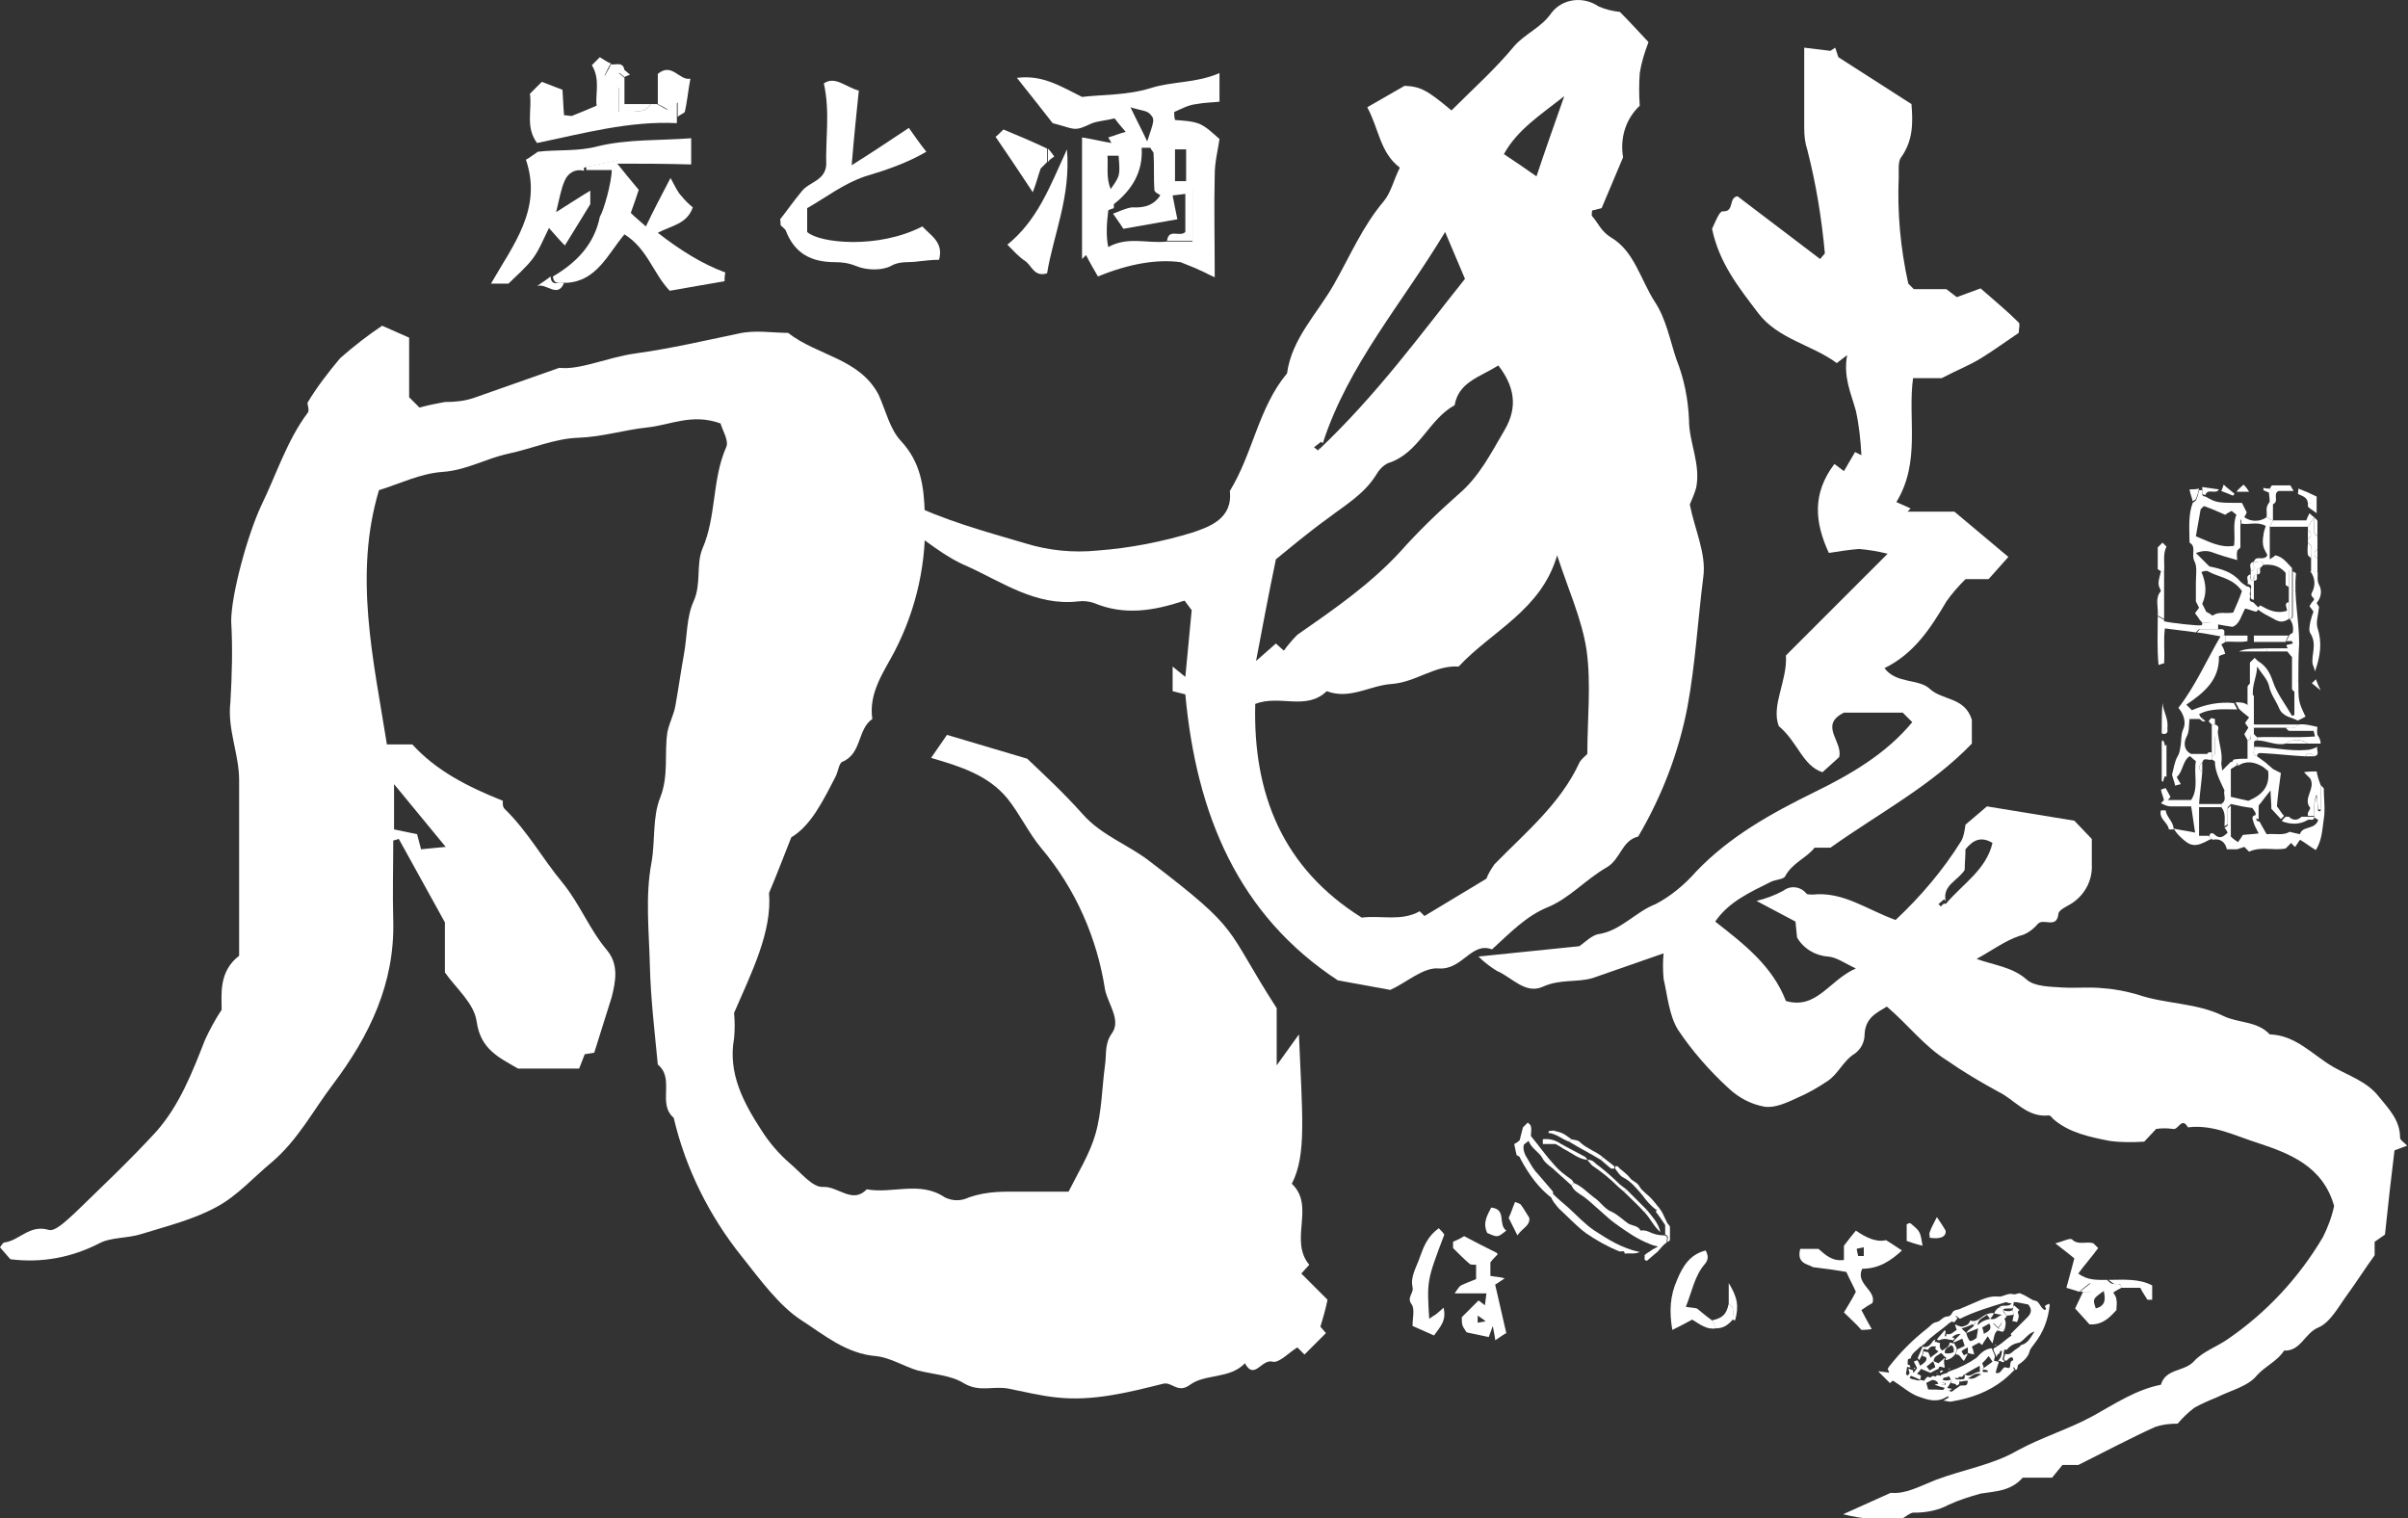 <?xml version="1.0" encoding="utf-8"?>
<!-- Generator: Adobe Illustrator 25.0.0, SVG Export Plug-In . SVG Version: 6.00 Build 0)  -->
<svg version="1.1" id="レイヤー_1" xmlns="http://www.w3.org/2000/svg" xmlns:xlink="http://www.w3.org/1999/xlink" x="0px"
	 y="0px" viewBox="0 0 303.1 191.1" style="enable-background:new 0 0 303.1 191.1;" xml:space="preserve">
<rect x="0" y="0" width="303.1" height="191.1" fill="#333333" stroke="none"/>
<style type="text/css">
	.st0{fill:#FFFFFF;}
</style>
<g>
	<path class="st0" d="M128.4,150h6.1c1.2-2.4,2.7-4.8,3.4-7.3c0.8-2.8,0.8-5.8,1.2-8.7c0.2-1.4-0.1-2.6,0.9-4
		c1.1-1.6-0.5-3.6-0.9-5.4c-1-6.5-3.7-12.7-8-17.8c-1.6-1.9-2.7-4.3-4.3-6.3c-2.4-2.9-5.8-4-9.6-5.1l2-2.9l10.1,3c2,1.9,4.6,4.3,7,7
		s5.7,3.8,8.4,5.9c11.8,9,9.3,8.1,16,18.5v7.2l2.8-3.9c0.4,10,1,15.2-0.9,18.8c3,2.8-0.4,7.1,2.2,10.2l-1,1.1l3.3,3.3
		c-0.2,1-0.5,2.1-0.9,3.4l0.7,0.8l-2.7,2.7l-0.9-0.9c-1,0.6-2.3,2-3.1,1.8c-1.4-0.4-2.3,2.4-3.5,0.2c-1.9,2-5,1.3-6.9,2.7
		c-1.6,1.2-2.3-0.5-3.5-0.1c-4.4,1.1-8.8,2.2-13.3,1.7c-2-0.2-4-0.7-6-1.1s-3.7,0.5-5.7-0.7c-1.6-1-3.8-1.1-5.8-1.6
		c-1.7-0.5-3.4-1.6-5.2-1.8c-3.8-0.3-6.6-2.7-9.4-4.5s-5.2-5.1-7.5-8c-4.1-5.1-7.1-11.1-8.6-17.5c-2.1-1.8,0.2-4.9-2-6.7
		c-0.4-4.2-0.9-8.3-1-12.5s-0.6-8.7,0.2-12.9c0.5-2.8,0.1-5.7,1.1-8.2c1.1-2.8,0.5-5.5,0.9-8.2c0.2-1.1,0.8-2.2,1-3.3
		c0.4-2.2,0.7-4.4,1.1-6.6s0.3-4.6,1.2-6.6c1-2.2,0.3-4.6,1.1-6.6c1.8-4.1,1.2-8.7,3-12.8c0.4-0.8-0.5-2.2-0.7-3
		c-3.6-1.3-6.3,0.2-9.2,0.5s-5.7,1.2-8.7,1.3s-5.9,1.4-8.8,2c-2.8,0.6-5.3,2.1-8.3,2.3c-2.8,0.2-5.4,1.5-8,2.3
		C44.5,72.4,47,83,48.7,93.7h3.2c3,3.3,6.9,5.3,11.4,7.1c0,0-0.1,0.7,0.2,1c2.9,2.8,4.8,6.3,7.3,9.3c2.2,2.7,3.4,5.9,5.6,8.5
		c1.5,1.8,1.1,3.9,0.6,5.9l-2.2,7l-1.2,0.2l-0.7,1.8h-7.7c-2.4-1.4-4.7-2.4-5.2-5.9c-0.3-2.3-2.6-4.2-4-6.2v-6.3l-5.8-10.5l-0.7,0.2
		c0,3.4-0.1,6.7,0,10.1c0.2,7.9-3,14.5-7.6,20.6c-2.5,3.3-4.4,7-7.7,9.8c-2.3,1.9-4.3,4.2-6.9,5.6c-2.9,1.6-6.2,2.4-9.4,3.4
		c-1.8,0.6-3.9,0.4-5.4,1.2c-3.5,1.8-7.3,2.5-11.2,2L0,157c0.1-0.1,0.3-0.5,0.5-0.6c1.9-0.2,3.2-2.3,5.6-1.6
		c0.8,0.3,2.3-1.2,3.3-2.1c3.5-3.4,7-6.7,10.3-10.3c2.9-3.3,4.5-7.4,6.1-11.5c0.6-1.3,1.3-2.6,2.1-3.8c0-1.9-0.4-4.8,2.2-6.8
		c0-7.4,0-14.8,0-22.1c0-3.3-1.5-6.4-1.1-9.8c0.2-3.4,0.3-6.8,0.1-10.2c0-3.4,2.1-11,3.8-14.6c1.9-3.9,3.2-8.1,5.8-11.6
		c0.3-0.3,0-1,0-1.3c1.2-2,2.6-3.8,4.1-5.6c1.7-1.5,3.5-2.9,5.3-4.1l3.4,1.5V50l1.3,1.3c1.1-0.3,2.1-0.5,3.2-0.7
		c1.2,0,2.4-0.1,3.6-0.5l10.8-3.8c2.6,0.3,6-1.3,9.5-1.8c4.4-0.6,8.7-1.6,13-2.5c2.1-0.5,4.3-0.1,6.3-0.1c3.7,2.9,9,3.2,11.4,7.8
		c0.9,2,1.4,4.3,2.8,5.8c2.5,2.7,2.9,5.7,3,9.1c0.3,6-1,12-3.8,17.4c-1.3,2.5-3.3,5.2-2.8,8.5c-1.9,1.3-1.3,4.4-3.8,5.4
		c-0.4,0.2-0.5,1.2-0.8,1.8c-1.6,3.1-3.1,6.2-5.6,7.7c-1,2.5-1.7,4.4-2.8,7c0.4,4.9-2.2,10-4.4,15.1c0.1,1.1,0.1,2.1,0,3.2
		c-0.8,4.4,1.2,8.1,3.4,11.5c1,1.6,2.3,3.1,3.7,4.3c1.3,1.1,2.8,3,4.1,2.9c1.9-0.1,3.7,2.2,5.5,0.3c3.2,0.6,6.7-1.1,9.8,1
		c1,0.5,2.1,0.5,3.1,0C124.4,149.9,126.4,150,128.4,150 M49.6,104.4l2.9,0.6l0.5,1.9l3.1-0.3l-6.5-7.9L49.6,104.4z"/>
	<path class="st0" d="M114,63.1c4.8,2.4,10,3.8,15.1,5.3c2.9,0.9,6,1.2,9,0.9c4.1-0.3,8.2-1.1,12.1-2.3c2-0.7,5-1.7,4.6-5.2
		c2.9-4.7,3.6-10.5,7.2-14.8c0.6-4.4,3.8-7.5,5.9-11.2s3.6-7.3,6.3-10.5c0.9-1.1,1.2-2.6,2-4.2c-2.5-1.9-2.6-4.8-4.1-7.6l4.7-2.7
		c2,0.1,2.8,0.5,5.9,3.1c2.7-2.7,5.5-5.2,7.9-8.1c1.4-1.6,3.4-2.3,4.7-4.2c1.4-1.8,4-2.1,5.9-0.8c0.9,0.4,1.8,0.6,2.7,0.7
		c1,1,2.2,2.3,3.6,3.8c-0.5,1.3-0.9,2.6-1.1,3.9c-0.1,1.4-0.1,2.8,0,4.1c-1.8,1.7-2.5,4.1-2.1,6.5l-2.7,6.4l-1.2,0.3
		c0,0.2-0.1,0.6,0,0.7c0.8,0.9,1.1,1.9,2.4,2.7c2.9,1.7,3.7,5.3,5.5,8.1c1.4,2.1,1.9,4.8,2.7,7.2c1,2.5,1.5,5.1,1.6,7.7
		c0,2.8,1.5,5.5,0.9,8.5c-0.2,0.7-0.5,1.4-0.8,2.1c0.6,3.1,2.1,6.2,1.7,9.1c-0.7,5.5-1,11-2,16.4c-1.1,5.7-3.2,11.2-6.2,16.3
		c-2.1,0.5-2.2,2.9-4,3.9c-2.6,1.5-4.7,3.9-7.4,5s-4.7,3.2-7,5.3c-2.6-1-3.7,2.6-6.7,2.4c-1.9-0.2-4.1,1.8-6.1,2.7l-6.6-1.2
		c-12.5-8.2-17.8-20.8-19.2-36l-1.6-0.4v-3.1l1.6,1.3l0.8-8.4l-0.9-1.2c-3.9,1.3-7.6,1.9-11.4,0.3c-0.6-0.2-1.3-0.3-2-0.2
		c-5.3,0.6-9.5-2.4-13.9-4.4c-2.9-1.2-5.3-3.3-7.9-5.1V63.1z M165.9,56.7c7.5-7.1,12.9-14.6,18.5-21.6l-2.5-5.9
		c-5.4,9-12.2,16.7-15.4,26.6l-0.2-0.2l-0.9,0.7L165.9,56.7C166,56.4,166.3,56.1,165.9,56.7z M158,88.6
		c-0.3,11.4,3.5,20.7,13.4,26.9c2.5-0.3,5,0.5,7.3-0.8l0.6,0.6l7.8-4.7c0.2-0.6,0.6-1.2,1-1.8c3.9-4,8.3-7.6,10.7-12.8
		c0.2-0.4,0.7-0.8,1-1.1c0-4.4,0.5-8.8-0.1-13.1c-0.6-3.9-2.3-7.6-3.7-11.9c-2,6.9-8.2,9.5-12.4,14c-3-0.2-5.4,2-8.5,2.2
		c-2.7,0.2-5.2,2-8.1,0.9C164.4,89.5,161.1,87.4,158,88.6z M161.6,81.9c0.5-0.7,1.1-1.4,1.7-2c4.6-3.2,9.1-6.3,12.9-10.4
		c2.3-2.6,4.8-5,7.4-7.3c2.6-2.2,4.1-5.2,5.8-8.1s1.2-5.5-0.8-8.1c-2.4,1.5-5,2.1-5.5,5c-3.3,1.8-4.5,6.1-8.4,7.3
		c-0.6,0.3-1.1,0.8-1.5,1.5c-1.5,2.4-3.9,3.8-6,5.4c-2.5,1.8-5,3.9-6.6,5.2c-1,4.8-1.7,8.6-2.5,12.8l2.5-2.2L161.6,81.9z
		 M196.9,12.1c-2.9,2.3-5.9,4.2-7.6,7.3c1.5,1,2.7,1.8,4.1,2.8C194.5,18.9,195.7,15.5,196.9,12.1z"/>
	<path class="st0" d="M229.7,31.9c-0.4-4.4-1.1-8.7-2.2-13c-0.3-0.9-0.4-1.8-0.4-2.8c0-3.2,0-6.5,0-10.1l3.3,0.4L231,6l0.4,1.2
		l9.2,5.9c0.2,2.4,0.2,4.6-1.3,6.7c-0.4,0.5-0.3,1.6-0.3,2.4c-0.2,4.5,0.2,9,1.2,13.5l0.7,0.7h4.1l1.3,1l3-1.1
		c1.7,1.5,3.3,2.8,4.8,4.3c0.2,0.2,0,0.8,0,1.3c-1.5,1-3,2.1-4.6,3.1s-3,1.5-5.1,2.6h-3.6c-0.7,5.1,1,10.5-2.1,15.6l1.8,0.8
		l-0.4,0.4h5.9l6.8,5.7l-2.5,2.8h-2.9c-0.9,0.9-1.7,1.8-2.4,2.8c-2,3.4-4.1,6.6-7.8,8.4c1.5,2,4.3,1.3,5.7,2.6
		c1.6,1.5,4.4,1,5.3,3.9v3c-5.1,5.3-11.6,8.7-17.8,13.1h-2c-1,1.3-2.8,1.9-3.7,3.6c-0.2,0.4-1.2,0.4-1.8,0.7c-2.6,1.3-5.3,2.5-7,5
		c3.7,2.9,7.2,5.6,8.9,10c3.9,1.1,5.4-2.6,8.8-4.1c-1.5-0.7-2.4-1.4-3.5-1.5c-1.6-0.1-3.1-1-3.9-2.4l-0.2-2l-4.9-2.6
		c1.2-0.3,2.3-0.7,3.4-1.3c0.9-0.7,2.2-0.5,2.9,0.4c0,0,0,0,0,0c0.1,0.1,0.5,0.1,0.8,0.1c3.8-0.4,6.8,1.9,10.4,3.2
		c3.2-3,6-6.3,8.3-10c0.3-0.6,0.4-1.3,0.5-2l2.7-2.3l11,1.8l2.2,2.3c0,1,0,2.1,0,3.2c0.1,1.8-0.7,3.5-2.1,4.6c-0.7,0.6-2,1-2.1,1.6
		c-0.2,2-1.9,0.5-2.6,1.3c-0.6,0.7-1.4,1.3-2.3,1.5c-1.8,0.6-3.4,1.8-5.4,2.9c2.2,0.8,4.5,1,6.3,2.6c1,0.9,3,0.9,4.6,1
		s3.4-0.1,5.1,0.1c1.5,0.1,2.9,0.4,4.3,0.8c3.5,1.2,7.4,1,10.8,2.7c1.9,0.9,4.2,0.6,5.8,2.3c3.3,0.1,5.4,2.6,8,4.1
		c1.9,1.1,4.2,1.8,5.7,3.7c1.3,1.6,2.7,3,2.7,5.2c0,0.3,0.5,0.6,0.9,1l-1.6,0.6c-0.4,3.3-0.8,6.7-1.2,10.6l-1.3,0.9v1.7
		c-1.3,1.8-2.3,3.4-3.4,4.9s-2.2,3.6-3.7,4.2c-1.7,0.7-2.2,3-4.3,2.9c-0.8,1.3-2.3,1.9-3.4,3.1c-1.1,1.4-3.3,1.9-5.1,2.8
		c-1,0.4-1.9,0.8-2.8,1.3c-0.8,0.6-1.5,1.3-2.1,2c-1,0-1.9,0.1-2.8,0.4c-3.1,1.4-6.1,3-9.7,4.8h-2l-1.3,1.6h-3.7
		c-1.5,1.7-3.4,1.7-5.3,2c-1.4,0.4-2.7,0.8-4,1.4c-1.3,0.7-2.8,1-4.3,1c-0.6-0.1-1.2,0.7-1.8,0.8c-2.4,0.2-4.8,0-7.2-0.6l6-2.7
		c1.8,0.2,3.6-0.8,5.6-1.6c3.4-1.3,7.2-1.9,10.3-3.7c3.1-1.7,6.5-2.7,9.6-4.4c2.7-1.5,5.4-3.3,8.5-3.9c0.6-2.1,3-1.6,4.2-3
		c1.1-1.2,2.9-1.8,4.3-2.8c4.8-3.3,8.9-7.7,11.9-12.8c0.6-1.2,1.1-2.5,1.4-3.9c-1.4-5-5.6-6.6-9.5-7.9c-2.9-0.9-5.7-2.4-8.9-2
		c-0.8-1.4-1.2,0.4-1.9,0.2c-0.7-0.1-1.4-0.1-2.1,0l-1.5,1.6c-1.5,0.1-3,0.1-4.4-0.1c-2.5-0.5-5-1-7-2.7c-0.2-0.2-0.4-0.5-0.6-0.5
		c-2.8,0.3-4.3-2-6.4-3c-2.2-1.2-4.4-2.5-6.4-3.9c-2.9-1.8-4.9-4.5-7.6-6.8c-1.3,0.8-2.7,1.4-2.8,3.5c0,0.9-0.4,1.8-1.2,2.4
		c-1.5,0.9-2.1,2.6-3.5,3.5c-1.2,0.8-2.4,1.5-3.8,2.1c-1.3,0.6-2.8,1.3-4.1,1.1c-1.7-0.3-3.2-1.1-4.5-2.3c-2.4-2.2-4.6-4.7-6.4-7.4
		c-1.1-1.8-1.3-4.2-1.8-6.4c-0.1-1.1-0.1-2.2,0-3.2l-8.9,3.1c-2,0.6-4.1,0.1-6.3,1.1s-3.9-1.2-5.8-2c-0.8-0.5-1.6-1.1-2.3-1.8
		l12.7-1.3c0.7-0.5,1.5-1.3,2.3-1.5c2.9-0.4,4.7-2.8,7.3-3.8c1.9-1,3.6-2.4,5.1-4.1c4.2-4.4,9.4-7.3,14.9-10c4.5-2.2,9-4.8,12.3-8.8
		l-1.2-1.2h-7.4c-3.2,1.6-0.1,3.6-0.6,5.6l-2.1,1.9c-2.5-0.8-3.1-3.8-5.5-5.8c-1-2.6,1.1-5.7,0.9-8.9l12.8-12.8
		c-1.2-0.3-2.4-0.5-3.6-0.6c-1.3,0.1-2.5,0.3-3.8,0.5c-1.8-3.9-2.1-7.5,0.7-11.2l1.2,0.9l1.4-2.4l0.8,0.4c-0.1-1.9-0.3-3.8-0.7-5.6
		c-0.6-2.2-1.6-4.2-1.1-7l-1.3,1c-3.1-2.3-7.4-3-9.9-6.3s-4.9-6.3-5.8-10.6c0.3-0.6,0.9-2.2,1.3-2.2c1.6,0.1,0.7-1.7,1.9-1.9
		l10.4,7.9L229.7,31.9z M244.9,113.8c2.2-2.6,5.1-4.3,5.9-7.7c-1.5-0.9-2.5-0.3-3.4,0.8c0,0.9-0.1,1.8-0.1,2.6
		c-0.9,1.4-2.8,1.9-2.4,3.9l-0.2-0.2l-0.7,0.6l0.3,0.3C244.5,113.9,244.7,113.6,244.9,113.8z"/>
	<g>
		<g>
			<path class="st0" d="M116.1,28.5c1.1,1.2,2.7,2,2.1,4.2c-0.8,0-1.7,0.1-2.6,0.2c-1.2,0.2-2.3-0.1-3.5,0.6c-1.2,0.6-3.1,0.5-4.3,0
				c-1-0.4-1.8-0.5-2.7-0.5c-3,0-5.1-1.1-6.2-4c-0.1-0.2-0.4-0.4-0.6-0.6c-0.1-0.1,0-0.3-0.1-0.8c0.8-1,1.7-2.3,2.7-3.5
				c0.9-1.2,2.9-1.3,3.1-3.3c-0.1-3.3,0.5-6.7-0.3-10.3c1.4-1,2.8,0.5,4.4,0.9c-0.3,2.9-0.6,5.8-0.9,9.4c2.7-1.7,4.8-3.1,7.2-4.7
				c0.7,1,1.4,2,2.2,3c-2.4,1.4-5,2.3-7.7,3.1c-2.7,0.9-5,2.7-7.3,4c0,1.3,0,2.1,0,3C103.1,30.6,110.5,31.4,116.1,28.5z"/>
		</g>
		<g>
			<path class="st0" d="M77.7,20.6c0.8,1,1.7,2.1,2.7,3.3c-0.3,0.9-0.6,1.8-1,2.9c0.5,0.5,1.1,1,1.9,1.7c1-2.1,1.9-3.8,3.1-6.1
				c0.6,1.1,0.9,1.8,1.4,2.3c0.4,0.5,0.9,1,1.4,1.4c-0.7,2.1-2.7,2.3-4.4,3.2c2.7,2.1,5.5,3.9,8.5,5c-0.1,0.5-0.1,0.8-0.1,1.1
				c-2.3,0.4-4.7,0.8-6.9,1.2c-2.1-2.2-2.8-5.3-5.7-7.1c-2.1,2.5-3.5,5.9-7.3,6.1c-0.6-0.1-1.6,0.4-1.7-0.8c2.9-1.7,5.2-4,5.9-7.5
				c0.5-0.8,1.5-4.4,1.5-5.9c-1.1,0-2.1,0-3.2,0c0-0.1,0-0.4,0-0.4c1.4-0.3,2.8-0.6,4.2-0.9C77.7,20.3,77.7,20.5,77.7,20.6z"/>
			<path class="st0" d="M77.7,20.6c0-0.1,0-0.3,0-0.4c-1.4,0.3-2.8,0.6-4.2,0.9c0,0,0,0.3,0,0.4c-1.1-0.3-2,0.3-2.4,1.2
				c-0.5,1.1-0.7,2.4-1.1,4c1.6-1,2.8-1.8,4.3-2.7c0,0.7,0,1.2,0,1.7c-1,1.6-2,3.3-3.2,5.2c-0.6-0.6-1.2-1.3-2-2.2
				c-0.7,1.4-1.2,2.7-2,3.8c-0.9,1.2-2.1,2.2-3.1,3.2c-0.8,0-1.4,0-2.2,0c2.8-4.9,6.5-9.4,4.4-15.6c0.4-0.2,0.9-0.6,1.5-1
				c2.5-0.3,5,0,7.6-0.7c3.7-0.9,7.8-0.7,11.7-1c0,1.1,0,2.1,0,3.3C83.7,20.6,80.7,20.6,77.7,20.6z"/>
			<path class="st0" d="M81.9,13.1c0.3,0,0.6,0,0.8,0c0.4,0.2,0.8,0.5,1.3,0.7c0.2-0.2,0.6-0.4,1.2-0.9c0,0.9,0,1.4,0,1.8
				c0,0.3,0,0.6,0,0.8c-6-0.3-11.8,1.3-17.6,2.5c-1.5-2-0.6-4.2-0.9-6.2c0.5-0.5,0.9-0.9,1.5-1.5c0.8,0.3,1.8,0.7,2.6,1
				c0.1,1.3,0.1,2.2,0.2,3.2c0.5,0,0.9,0.2,1.2,0c0.8-0.3,1.7-0.7,2.9-1.2c-0.2-1.4,0.5-3.3-0.6-5.1c0.2-0.2,0.6-0.6,1-1
				C76,7.5,76.4,7.8,76.9,8c-0.3,0.4-0.5,0.9-0.8,1.5c0.5,0.4,1.2,1,1.8,1.5c0,1,0,1.9,0,3.1C79.3,13.4,80.9,14.8,81.9,13.1z"/>
			<path class="st0" d="M85.3,14.7c0-0.5,0-1,0-1.8c-0.6,0.5-1,0.7-1.2,0.9c-0.5-0.3-0.9-0.5-1.3-0.7c0-1.3,0-2.5,0-3.8
				c1.8-1.5,2.7,0.9,4.1,0.6c-0.3,1.6-0.4,2.9-0.7,4.2C86,14.3,85.5,14.5,85.3,14.7z"/>
			<path class="st0" d="M81.9,13.1c-1,1.7-2.6,0.3-4,1.1c0-1.2,0-2.1,0-3.1c-0.7-0.6-1.3-1.1-1.8-1.5c0.3-0.6,0.6-1,0.8-1.5
				c0.6,0.1,1.6-0.4,1.7,0.8c-0.2,0.1-0.5,0.2-0.7,0.3c0.2,0.2,0.5,0.4,0.7,0.6c0,1,0,2.1,0,3.3C79.8,13.1,80.9,13.1,81.9,13.1z"/>
			<path class="st0" d="M69.3,34.8c0.1,1.3,1,0.7,1.7,0.8c-0.8,2-2.2,0-3.4,0.4C68.2,35.6,68.8,35.2,69.3,34.8z"/>
			<path class="st0" d="M78.6,9.7c-0.2-0.2-0.5-0.4-0.7-0.6c0.2-0.1,0.5-0.2,0.7-0.3c0.2,0.2,0.5,0.4,0.7,0.6
				C79,9.5,78.8,9.6,78.6,9.7z"/>
		</g>
		<g>
			<path class="st0" d="M147.8,14.1c0,0.3,0,0.6,0.1,1c1,0.1,2.1,0.1,3.1,0.5c0.9,0.4,1.7,1.2,2.5,1.9c-0.2,1.4-0.6,2.9-0.6,4.5
				c-0.1,4.1,0,8.3,0,12.9c-0.9-0.4-1.4-0.7-1.9-0.9c-0.6-0.3-1.2-0.5-2.4-1c-3-0.4-6.5,0.2-10.4,1.8c-0.4-0.7-1-1.7-1.5-2.7
				c-0.2,0.2-0.3,0.3-0.5,0.5c0-5.1,0-10.2,0-15.3c1.3,0.2,2.5,0.5,3.7,0.7c-0.1-0.2-0.3-0.5-0.4-0.7c0.7-0.2,1.4-0.5,2.2-0.7
				c-0.8-0.9-1.1-1.3-1.4-1.7c-0.8,0.2-1.7,0.3-2.5,0.5c-0.7,0.2-1.4,0.7-2.2,0.8c-0.7,0.1-1.5-0.3-3.1-0.7c-1-1.3-2.6-3.3-4.5-5.7
				c3.2-0.4,5.4,1,8.2,2.4c2.5-0.3,5.7-0.2,8.6-1.1c2.8-0.9,5.7-0.6,8.7-1.9c0,1.4,0,2.3,0,3.6c-0.8,0.1-1.9,0.1-2.9,0.3
				C149.6,13.2,148.7,13.7,147.8,14.1z M140.2,26.2c-0.2,0.1-0.7,0.2-0.7,0.3c-0.2,1.6-0.3,3.2,0,4.6c2.5-1.4,5-0.4,7.4-0.7
				c1.1,0,2.1,0,3.2,0c0-2.4,0-4.6,0-6.6c-1.5-0.1-2.9-0.1-4,0.8c-0.3-0.2-0.8-0.4-0.8-0.7c-0.1-1.5,0-3-0.1-4.6
				c0-0.2-0.3-0.4-0.4-0.7c-0.3,0-0.6,0-1.1,0c0.2,3-1.2,5.3-3.5,7.1C140.2,25.9,140.2,26.1,140.2,26.2z M149.3,22.8
				c0-1.4,0-2.7,0-4c-0.5,0-0.9,0-1.4,0c0,1.4,0,2.7,0,4C148.4,22.8,148.8,22.8,149.3,22.8z M144.4,17.8c0.9-2.7,1-2.8,0.3-3.5
				c-0.4-0.4-1.2-0.4-2.4-0.8C143.1,15.2,143.6,16.1,144.4,17.8z M139.4,19.6c0.1,1.4-0.2,2.7,0.4,4.2c1.2-1.7,1.2-1.7,1-4.2
				C140.4,19.6,140.1,19.6,139.4,19.6z"/>
			<path class="st0" d="M126.8,30.8c3.8-3.1,5.3-7.2,7.5-12c0.5,6-1.7,10.7-2.5,15.6c-1.6,0.5-1.9-0.9-2.7-1.5
				C128.2,32.3,127.6,31.6,126.8,30.8z"/>
			<path class="st0" d="M131,21.2c-0.3,0.8-0.5,1.7-1,3c-1.7-2.6-3.2-4.8-4.7-7c0.1,0,0.4-0.3,1-0.9c1.7,0.7,3.6,1.5,5.5,2.4
				c0,0.6,0,1.1,0,1.7C131.6,20.6,131.3,20.9,131,21.2z"/>
			<path class="st0" d="M131.9,20.4c0-0.6,0-1.1,0-1.7c0.3,0.3,0.6,0.7,0.8,1C132.4,19.9,132.1,20.1,131.9,20.4z"/>
			<path class="st0" d="M131,21.2c0.3-0.3,0.6-0.6,0.8-0.8C131.6,20.6,131.3,20.9,131,21.2z"/>
			<path class="st0" d="M146.1,24.5c1.1-0.9,2.4-0.9,4-0.8c0,2.1,0,4.2,0,6.6c-1,0-2.1,0-3.2,0c0.2-1.6,1.6-0.4,2.3-1.1
				c0-1.5,0-3.1,0-4.8c-0.6,0.1-0.9,0.1-1.6,0.2c0.2,1.1,0.4,2,0.6,3c-2.2,0.4-4.5,0.8-6.8,1.2c-0.5-0.8-0.9-1.3-1.3-1.9
				c0.8-0.3,1.6-0.7,2.4-0.8C144.1,26.2,145.3,25.8,146.1,24.5z"/>
		</g>
	</g>
	<g>
		<path class="st0" d="M277.2,78.4c-0.1-0.2-0.3-0.3-0.4-0.5c-0.1-0.2-0.3-0.4-0.5-0.7c0.1-0.2,0.3-0.4,0.5-0.7
			c-0.1-0.2-0.2-0.4-0.4-0.8c0-0.7,0-1.6,0-2.4c0-0.9,0.2-2-0.2-2.7c-0.4-0.8,0.3-1.8-0.6-2.3c0-1.7-0.2-3.4,0.4-5
			c0.1-0.1,0.3-0.2,0.4-0.3c0.2-0.4,0.3-0.9,0.4-1.3c0.1,0,0.3,0,0.4,0c0.1,0.3-0.2,0.8,0.4,0.8c1.4,0.8,1.5,0.8,4.6,0.8
			c0.2,0.4,0.4,0.8,0.6,1.2c-0.1,0.3-0.3,0.5-0.4,0.8c-0.6,0-0.3,0.5-0.4,0.8c0,0.9,0,1.9,0,2.8c-0.1,0.2-0.4,0.3-0.4,0.5
			c-0.1,0.4,0,0.8,0,1.1c-1.1-0.3-2.1-0.6-3.2-1c-0.6-0.2-1.1-0.2-2,0.1c0.7,0.7,1.2,1.2,1.7,1.7c1.5,0.3,2.9,0.7,3.9,1.9
			c0.2,0.2,0.5,0.4,0.8,0.6c0.8,0.1,0.3,0.7,0.4,1.1c0.1,0.3-0.3,0.8,0.4,0.9c0.3,0.3,0.5,0.5,0.8,0.8c-0.1,0.1-0.3,0.3-0.4,0.4
			c-0.5-0.1-0.9-0.3-1.4-0.4c-0.5,0.9-0.7,2-1.6,2.3c-0.7-0.1-1.3-0.2-1.8-0.3C278.6,78.4,277.9,78.4,277.2,78.4z M276.4,67.5
			c1.7,0.7,3.1,1.5,4.8,1.2c0.2-1.4-0.2-2.7,0.3-3.9c-0.2-0.2-0.4-0.3-0.6-0.5c-0.3,0.2-0.6,0.3-0.8,0.5c-0.9-0.4-1.8-0.8-2.7-1.1
			c-0.2,0.2-0.4,0.4-0.4,0.4C276.8,65.2,276.6,66.3,276.4,67.5z M282.2,74.4c-1.2-1.7-2.9-1.7-4.3-2.5c-0.2-0.1-0.5,0-0.8,0.1
			c0.6,1.4,0.7,2.7,0.1,4c0.2,0.4,0.4,0.8,0.5,1c0.4,0.2,0.7,0.4,0.8,0.5c0.8-0.6,1.7-0.2,2.6-0.4C281.5,76.2,281.9,75.3,282.2,74.4
			z"/>
		<path class="st0" d="M275.6,95.2c-0.9,0.6-0.8,1.9-1.6,2.6c0.1,0.3,0.3,0.5,0.5,0.9c-0.3,0.1-0.5,0.1-0.7,0.2
			c-0.1-0.5-0.3-0.9-0.4-1.4c0.2-0.7,0.3-1.6,0.7-2.3c0.3-0.5,0.3-0.9,0.4-1.5c0.1-0.6,0-1.2,0.3-1.9c0.4-0.8,0.1-1.9-0.6-2.7
			c2.1-2.7,3.5-5.9,5.3-9c-1.1-0.2-2.1-0.4-3-0.5c0.2-0.1,0.3-0.4,0.5-0.4c0.8,0,1.5,0,2.3,0c0.1,0,0.3,0,0.4,0
			c0.1,0.3-0.2,0.8,0.4,0.8c0,0.3,0,0.5,0,0.8c-0.1,0.1-0.3,0.2-0.5,0.3c0.1,0.2,0.2,0.4,0.3,0.6c0.1,0.2,0.1,0.4,0.2,0.6
			c-0.4,0.1-0.6,0.2-0.8,0.3c0.1,3-1.9,4.6-4.1,6.1c0.2,0.2,0.4,0.4,0.7,0.7c1.6-0.7,3.4-1.1,5.3-0.9c0.1,0.3,0.3,0.5,0.4,0.8
			c-1.6,0-3.3-0.2-4.8,0.6c0.1,0.2,0.2,0.4,0.4,0.6c-0.1,0-0.3,0-0.4,0c-0.4,0-0.8,0-1.2,0c-0.1,0.9,0,1.6-0.4,2.3
			c-0.3,0.6-0.4,1.6,0.6,2.1c0.7,0,1.4,0,2.1,0c-0.2,0.1-0.3,0.4-0.5,0.4C276.9,95.2,276.3,95.2,275.6,95.2z"/>
		<path class="st0" d="M292.1,98.8c0.1,0.2,0.4,0.3,0.4,0.5c0,1.3,0.2,2.5,0,3.8c-0.2,1.3-0.2,2.6-1,3.9c-0.7-0.4-1.3-0.9-2-1.3
			c-0.2,0.3-0.4,0.6-0.6,0.9c-0.3-0.2-0.4-0.4-0.5-0.5c-0.2,0.2-0.5,0.5-0.7,0.7c-1.5,0.3-3.1-0.3-4.6,0.4c-0.1-0.1-0.3-0.3-0.6-0.6
			c-0.3,0.1-0.6,0.2-0.9,0.3c-0.4,0-0.8,0-1.3,0c-0.2-0.9-0.8-1.4-1.8-1.2c-0.1-0.1-0.3-0.3-0.4-0.4c0-0.5,0.4-0.5,0.6-0.3
			c0.7,0.7,1.2,0.3,1.7-0.2c-0.1-0.2-0.2-0.4-0.4-0.6c0.1-0.1,0.4-0.2,0.4-0.3c0-0.7,0-1.3,0-2c0-0.2,0.2-0.3,0.4-0.5
			c0,1.3,0,2.6,0,3.9c0.3,0.3,0.6,0.5,0.9,0.7c0.3-0.4,0.5-0.7,0.6-0.9c0.8-0.1,1.4-0.1,2-0.2c-0.3-0.6-0.6-1.1-0.7-1.6
			c-0.1-0.2-0.2-0.7,0.4-0.7c0.1,0.3-0.2,0.8,0.4,0.8c0.3,0.5,0.6,1.1,0.9,1.6c1.1-0.1,2.1,0.2,2.9-0.3c0.4,0.1,0.8,0.2,1.3,0.3
			c0.3-1.1,1.9-0.5,2.3-1.8c-0.2-0.1-0.3-0.2-0.5-0.3c0-0.9-0.1-1.9,0.3-2.7c0.1,0.6,0.1,1.3,0.2,1.9c0.1,0,0.2,0,0.3,0
			C292.1,100.9,292.1,99.8,292.1,98.8z"/>
		<path class="st0" d="M280.8,101.2c-0.1,0.2-0.4,0.3-0.4,0.5c0,0.7,0,1.3,0,2c0,0.1-0.2,0.2-0.4,0.3c0-0.8,0.2-1.7-0.4-2.4
			c0-0.1,0-0.3,0-0.4c0.8-0.5,0.2-1.2,0.4-1.7c-0.6-1.3-1.2-2.4-1.2-3.6c0-0.1-0.2-0.2-0.4-0.3c0-0.1,0-0.3,0-0.4
			c0.1-0.1,0.4-0.2,0.4-0.3c0-0.7,0-1.3,0-2c0-0.2,0.2-0.3,0.4-0.5c0.1,1.2,0.6,2.4,0.4,3.7c0,0.2,0.1,0.5,0.1,0.9
			c0.5-0.5,0.8-0.8,1.1-1.1c0.3,0.1,0.8-0.2,0.8,0.4c-0.3,0.2-0.5,0.3-0.8,0.5c0,1.1,0,2.3,0,3.5c0.9,0.2,1.7,0.4,2.2,0.5
			c1.9-0.8,2.7-1.9,2.5-3.7c0.1-0.1,0.3-0.3,0.4-0.4c0.4,0.2,0.8,0.4,1.2,0.6c-0.2,1.4-0.4,2.9-0.5,4.2c0.4,0.5,0.6,0.9,0.9,1.2
			c-0.1,0.1-0.3,0.3-0.4,0.4c-0.4-0.4-0.8-0.9-1.2-1.3c0-0.8-0.1-1.6-0.1-2.3c-0.6,0.7-1,1.3-1.5,1.9c0,0.5,0,1.1,0,1.7
			c-0.6,0-0.3-0.5-0.4-0.8c-0.2-0.3-0.3-0.5-0.4-0.6C282.6,101.6,281.7,101.4,280.8,101.2z"/>
		<path class="st0" d="M278.4,95.2c0,0.1,0,0.3,0,0.4c-0.4,0.2-1-0.4-1.2,0.4c-0.5,0.4-0.5,0.8,0,1.2c-0.1,1.3-0.3,2.6-0.4,4
			c1,0,1.9,0,2.8,0c0,0.1,0,0.3,0,0.4c-0.9,0-1.8,0-2.8,0c0,1.3,0,2.5,0,3.6c0.5,0,0.8,0,1.2,0c0.1,0.1,0.3,0.3,0.4,0.4
			c-0.1,0-0.2,0.1-0.3,0.1c-1.8,1-2.4,0.9-3.8-0.5c-0.3-0.3-0.5-0.6-0.7-0.9c0.9,0.2,1.8,0.3,2.7,0.5c-0.2-1.2-0.3-2.2-0.5-3.3
			c-0.9,0-1.8,0-2.6,0c-0.4,0-0.8-0.2-1.2-0.4c0.1-0.1,0.3-0.3,0.4-0.4c0.1,0,0.3,0,0.4,0c1,0,2,0,3,0c1-1.5,0.3-3.3,0.6-4.9
			c-0.3-0.2-0.6-0.5-0.8-0.7c0.6,0,1.3,0,1.9,0c0.2,0,0.3-0.2,0.5-0.4c0.1,0,0.3,0,0.4,0C278.4,94.9,278.4,95.1,278.4,95.2z"/>
		<path class="st0" d="M289.3,85.6c0,2.7,0,2.7,0.9,4.6c-0.2,0.1-0.5,0.3-1,0.5c-0.6-0.4-1.8-0.4-2.3-1.5c-0.4-1-1.1-1.8-1.3-2.9
			c-0.2-0.8-0.9-1.5-1.5-2.4c0,1.3-0.7,2.4-0.5,3.7c-0.1-0.2-0.4-0.3-0.4-0.5c-0.1-0.4,0-0.8,0-1.1c0-0.9,0-1.8,0-2.6
			c0.3-0.3,0.4-0.4,0.6-0.6c0.1,0.1,0.3,0.3,0.4,0.4c1,0.6,1.5,1.4,1.9,2.6c0.5,1.5,1.6,2.9,2.4,4.3c0.1,0,0.2-0.1,0.3-0.1
			c0-0.9,0-1.8,0-2.7c0-0.4,0-0.8,0-1.1C288.9,85.9,289.1,85.7,289.3,85.6z"/>
		<path class="st0" d="M289.3,85.6c-0.1,0.2-0.4,0.3-0.4,0.5c-0.1,0.4,0,0.8,0,1.1c-0.1-0.2-0.4-0.3-0.4-0.5c0-1.4,0-2.8,0-4
			c-0.3-0.3-0.4-0.5-0.6-0.7c-0.9,0-1.8,0-2.6,0c0-0.1,0-0.3,0-0.4c0.9,0,1.8,0,2.7,0c-0.1-0.1-0.2-0.2-0.2-0.4
			c0.3-0.1,0.5-0.1,0.8-0.2c0-0.1-0.1-0.2-0.1-0.3c-0.2,0-0.5,0-0.7,0c0.1-0.3,0.3-0.5,0.4-0.8c0.1-0.1,0.4-0.2,0.4-0.3
			c0.1-0.6,0-1.2-0.4-1.7c0.5,0,0.4-0.4,0.4-0.7c0-1.8,0-3.5,0-5.3c0.1,0.1,0.4,0.2,0.4,0.3c-0.3,2.9,0.4,5.8,0.4,8.8
			C289.3,82.5,289.3,84,289.3,85.6z"/>
		<path class="st0" d="M279.2,79.2c-0.8,0-1.5,0-2.3,0c-0.2,0-0.3,0.2-0.5,0.4c-1.3-0.2-2.5-0.3-3.9-0.5c-0.2,1.5,0,2.9-0.1,4.4
			c-0.2,0-0.3,0.1-0.7,0.2c-0.2-2.1-0.1-4.1-0.1-6.1c0.3,0.1,0.5,0.3,0.8,0.4c0,0.1,0,0.2,0,0.2c0.7,0.2,4.2,0.6,4.7,0.5
			c0.1,0,0.1-0.2,0.1-0.3c0.7,0,1.3,0,2,0C279.2,78.6,279.2,78.9,279.2,79.2z"/>
		<path class="st0" d="M282.1,65.9c0.1-0.3-0.2-0.8,0.4-0.8c0.8,0.6,2,0.6,2.8,0c0.3,0.1,0.5,0.3,0.8,0.4c-0.1,0.3-0.3,0.5-0.4,0.8
			c0,1.3,0,2.6,0,4.1c0.3-0.2,0.5-0.3,0.7-0.5c1,0.2,1.5,1,2.1,1.6c-0.1,0.2-0.4,0.3-0.4,0.5c0,0.6,0,1.3,0,1.9
			c-0.1-0.1-0.4-0.2-0.4-0.3c0-0.5,0-1,0-1.5c-0.8-0.9-1.7-1.1-2.8-1c-0.2-0.8-0.8-0.2-1.2-0.4c0.3-0.9,1.2,0,1.7-0.8
			c-0.1-0.3-0.4-0.7-0.5-1.1c-0.1-0.4-0.1-0.9,0-1.4c0-0.4,0.2-0.8,0.3-1.2C284.1,65.6,283.1,66.1,282.1,65.9z"/>
		<path class="st0" d="M291.7,71.9c0.1,0.6-0.1,1.1,0.2,1.7c0.4,0.7,0.3,1.6-0.3,2.3c0.2,0.3,0.3,0.5,0.3,0.5
			c-0.1,1-0.4,1.9-0.2,2.6c0.6,1.8,0.4,3.5-0.3,5.5c-0.1-0.4-0.2-0.6-0.3-0.9c-0.2-1.2,0.6-2.5-0.3-3.9c-0.2-0.3-0.1-0.9,0-1.4
			c0.1-0.4,0.2-0.8,0.4-1.3c-0.1-0.2-0.3-0.4-0.5-0.7c0.1-0.2,0.3-0.5,0.5-0.7c0.3-0.4-0.5-0.4-0.2-1c0.5-0.9,0.4-1.9-0.2-2.7
			C291.1,71.9,291.4,71.9,291.7,71.9z"/>
		<path class="st0" d="M289.3,91.2c0.8-0.1,1.5,0.1,2.4,0.3c0,0.1-0.1,0.6,0,1c0.2,0.3,0.4,0.6,0.4,1.1c-0.5,0-1.1,0-1.6,0
			c-0.8-0.6-2-0.6-2.8,0c-1.2,0.3-2.4-0.4-3.6-0.4c0-0.1,0-0.3,0-0.4c2.4-0.1,4.8,0.1,7.3-0.1c-0.1-0.3-0.1-0.5-0.2-0.7
			c-1,0-2,0-3,0c-0.2,0-0.3-0.2-0.5-0.4c0.4,0,0.8,0,1.1,0C289,91.5,289.1,91.3,289.3,91.2z"/>
		<path class="st0" d="M292.1,98.8c0,1,0,2.1,0,3.1c-0.1,0-0.2,0-0.3,0c-0.1-0.6-0.1-1.3-0.2-1.9c-0.4,0.9-0.3,1.8-0.3,2.7
			c-0.3,0-0.5,0-0.8,0c0-0.1,0-0.3,0-0.4c0.1-0.2,0.2-0.3,0.3-0.6c-1-1.2,0.7-2.4,0-3.7c-0.2-0.2-0.4-0.4-0.8-0.8
			c0.6-0.1,1.1-0.1,1.6-0.1C291.7,97.7,291.9,98.3,292.1,98.8z"/>
		<path class="st0" d="M284.1,93.2c-0.6,0-0.3,0.5-0.4,0.8c0.2,0.4-0.4,1,0.4,1.2c0.4,0.3,0.7,0.5,1.1,0.8c0.3,0.3,0.6,0.5,0.9,0.8
			c-0.1,0.1-0.3,0.3-0.4,0.4c-0.3-0.2-0.6-0.5-0.9-0.7c-1-0.6-2.1-0.8-3.1-0.1c0-0.6-0.5-0.3-0.8-0.4c0.1-0.1,0.2-0.4,0.3-0.4
			c0.6-0.1,1.1-0.1,1.7-0.1c0-0.9,0-1.6,0-2.3c0.7-0.1,0.3-0.6,0.4-0.9c0.1-0.3-0.1-0.7,0.4-0.7c0,0.3,0,0.5,0,0.8
			c0.1,0.1,0.3,0.3,0.4,0.4C284.1,92.9,284.1,93,284.1,93.2z"/>
		<path class="st0" d="M284.1,95.2c-0.8-0.2-0.2-0.8-0.4-1.2c2.2,0,4.4,0.6,6.6,0.4c0.5,0,1-0.2,1.4-0.4c-0.2,0.4,0.4,1-0.4,1.2
			c-0.4-0.5-0.8-0.5-1.2,0c-1.8-0.1-3.5-0.3-5.3-0.4C284.5,94.8,284.1,94.7,284.1,95.2z"/>
		<path class="st0" d="M291.7,71.9c-0.3,0-0.5,0-0.8,0c0-0.5,0-1.1,0-1.6c0-0.5,0-1,0-1.5c0-0.2-0.2-0.3-0.4-0.5c0-0.1,0-0.3,0-0.4
			c0.5-0.4,0.5-0.8,0-1.2c0-0.1,0-0.3,0-0.4c0.3-0.4,0.5-0.8,0.8-1.2c0,0.6,0,1.3,0,1.9c0,0.2,0.2,0.3,0.4,0.5c0,0.5,0,1.1,0,1.6
			c-0.5,0.4-0.5,0.8,0,1.2C291.7,70.9,291.7,71.4,291.7,71.9z"/>
		<path class="st0" d="M291.3,65.1c-0.3,0.4-0.5,0.8-0.8,1.2c-1.6,0-3.2,0-4.8,0c0.1-0.3,0.3-0.5,0.4-0.8c1.4,0,2.9,0,4.2,0
			c0.1-0.3,0.2-0.5,0.4-0.9C290.9,64.8,291.1,65,291.3,65.1z"/>
		<path class="st0" d="M272.4,77.9c-0.3-0.1-0.5-0.3-0.8-0.4c0.1-1.1-0.4-2.2,0.4-3.1c-0.4-0.9-0.4-0.9,0-2.5c0.1,0,0.3,0,0.4,0
			C272.4,73.9,272.4,75.9,272.4,77.9z"/>
		<path class="st0" d="M272.5,97.7c-0.1,0.2-0.2,0.5-0.2,0.7c-0.1,0-0.1-0.1-0.2-0.1c0-1.7,0-3.4,0-5c0.1,0,0.1-0.1,0.2-0.1
			c0.1,0.2,0.2,0.5,0.2,0.7c0.1-0.1,0.2-0.1,0.2-0.2c0,1.4,0,2.7,0,4.1C272.7,97.8,272.6,97.7,272.5,97.7z"/>
		<path class="st0" d="M291.6,64.6c-0.5-0.4-1.1-0.7-1.1-0.9c0.1-1-0.5-1.2-1.2-1.5c-0.1,0,0-0.3,0-0.7c0.8,0.3,1.5,0.6,2.3,1
			C291.6,63,291.6,63.6,291.6,64.6z"/>
		<path class="st0" d="M272.4,71.9c-0.1,0-0.3,0-0.4,0c-0.1-0.1-0.4-0.2-0.4-0.3c0-0.9,0-1.8,0-2.7c0.2-0.2,0.4-0.4,0.6-0.6
			c0.2,0.2,0.3,0.3,0.5,0.5C272.2,69.8,272.5,70.9,272.4,71.9z"/>
		<path class="st0" d="M285.7,61.5c0.1-0.1,0.2-0.4,0.3-0.4c0.7,0,1.5,0,2.3,0c0.1,0.2,0.3,0.5,0.4,0.7c-0.6,0-1.3,0-1.9,0
			c-0.8,0.4,0.2,1.4-0.8,1.7c0-0.5,0-1,0-1.5C286,61.8,285.8,61.7,285.7,61.5z"/>
		<path class="st0" d="M283.3,86c0,0.4,0,0.8,0,1.1c0,0.2,0.2,0.3,0.4,0.5c0,1.2,0,2.4,0,3.6c-0.8-0.1-0.3-0.7-0.4-1.1
			c-0.2-0.4,0.4-1.1-0.4-1.3c0-0.8,0-1.5,0-2.3C282.9,86.3,283.1,86.1,283.3,86z"/>
		<path class="st0" d="M285.7,61.5c0.1,0.2,0.4,0.3,0.4,0.5c0.1,0.5,0,1,0,1.5c0,0.7,0,1.3,0,2c-0.3-0.1-0.5-0.3-0.8-0.4
			c0.1-0.6-0.2-1.2,0.3-1.8c0.2-0.2,0-0.8,0-1.3c-0.3-0.1-0.5-0.2-0.7-0.3c0,0,0-0.1,0-0.3C285.2,61.5,285.4,61.5,285.7,61.5z"/>
		<path class="st0" d="M288.1,73.9c0-0.6,0-1.3,0-1.9c0-0.2,0.2-0.3,0.4-0.5c0,0.1,0,0.3,0,0.4c0,1.8,0,3.5,0,5.3
			c0,0.3,0.1,0.7-0.4,0.7c0-0.7,0-1.3,0-2C288.1,75.3,288.1,74.6,288.1,73.9z"/>
		<path class="st0" d="M289.3,91.2c-0.2,0.1-0.3,0.4-0.5,0.4c-0.4,0.1-0.8,0-1.1,0c-1.3,0-2.7,0-4,0c0-0.1,0-0.3,0-0.4
			C285.5,91.2,287.4,91.2,289.3,91.2z"/>
		<path class="st0" d="M272.4,92.4c-0.1,0-0.3-0.1-0.3-0.1c0-1.3,0-2.6,0.1-3.8c0.1,1.1,0.8,2,0.6,3.2
			C272.2,91.6,272.5,92.1,272.4,92.4z"/>
		<path class="st0" d="M272,102c0.2,0,0.4,0,0.6,0c0.1,0.9,1,1.4,1,2.4c-0.2,0-0.4,0-0.6,0C272.9,103.5,271.7,103.1,272,102z"/>
		<path class="st0" d="M287.3,103.2c0.1-0.1,0.3-0.3,0.4-0.4c0.1,0,0.3,0,0.4,0c0.5,0.5,1.1,0.5,1.6,0c0.3,0,0.5,0,0.8,0
			c0,0.1,0,0.3,0,0.4c-1,0.6-2.1,0.6-3.2,0.2C287.2,103.4,287.3,103.3,287.3,103.2z"/>
		<path class="st0" d="M277.6,62.3c-0.6,0-0.3-0.5-0.4-0.8c0-0.1,0-0.1,0-0.2c0.7,0.1,1.3,0.2,2.1,0.3
			C278.9,62.3,277.9,61.4,277.6,62.3z"/>
		<path class="st0" d="M281.1,62.4c-0.5-0.2-1-0.4-1.5-0.6c0.1-0.2,0.2-0.5,0.3-0.8c0.5,0.5,1,0.8,1.4,1.2
			C281.2,62.2,281.1,62.3,281.1,62.4z"/>
		<path class="st0" d="M276.8,61.5c-0.1,0.4-0.2,0.9-0.4,1.3c0,0.1-0.3,0.2-0.4,0.3c-0.1-0.5-0.3-0.9-0.4-1.5
			C276,61.6,276.4,61.6,276.8,61.5z"/>
		<path class="st0" d="M272.8,100.8c-0.1,0-0.3,0-0.4,0c-0.1-0.5-0.3-0.9-0.4-1.4c0.2-0.1,0.3-0.1,0.6-0.2c0.2,0.4,0.4,0.7,0.6,1.1
			C273.1,100.4,273,100.6,272.8,100.8z"/>
		<path class="st0" d="M291,86c0.1-0.1,0.3-0.3,0.5-0.5c0.2,0.5,0.4,1,0.6,1.4C291.7,86.6,291.4,86.3,291,86z"/>
		<path class="st0" d="M291.7,67.5c-0.1-0.2-0.4-0.3-0.4-0.5c0-0.6,0-1.3,0-1.9c0.1,0.2,0.4,0.3,0.4,0.5
			C291.7,66.2,291.7,66.9,291.7,67.5z"/>
		<path class="st0" d="M290.5,68.3c0.1,0.2,0.4,0.3,0.4,0.5c0.1,0.5,0,1,0,1.5c-0.1-0.2-0.4-0.3-0.4-0.5
			C290.4,69.4,290.5,68.8,290.5,68.3z"/>
		<path class="st0" d="M283.1,61.9c-0.7,0-1,0-1.6,0c0.3-0.4,0.6-0.6,0.9-0.9C282.6,61.2,282.8,61.4,283.1,61.9z"/>
		<path class="st0" d="M290.1,95.2c0.4-0.5,0.8-0.5,1.2,0C290.9,95.2,290.5,95.2,290.1,95.2z"/>
		<path class="st0" d="M291.7,70.3c-0.5-0.4-0.5-0.8,0-1.2C291.7,69.5,291.7,69.9,291.7,70.3z"/>
		<path class="st0" d="M290.5,66.7c0.5,0.4,0.5,0.8,0,1.2C290.5,67.5,290.5,67.1,290.5,66.7z"/>
		<path class="st0" d="M272.4,92.4c0.1-0.3-0.2-0.8,0.4-0.8C272.8,91.9,273,92.3,272.4,92.4z"/>
		<path class="st0" d="M288.1,77.9c-0.6,0.4-1.1,0.5-1.9,0c-0.7-0.4-1.5-0.7-2.1-1.3c0.1-0.1,0.3-0.3,0.4-0.4
			c0.9,0.5,1.9,1.1,3.3,0.7c0.3-0.1-0.5-1,0.3-1.1C288.1,76.6,288.1,77.3,288.1,77.9z"/>
		<path class="st0" d="M283.7,73.1c0,0.8,0,1.6,0,2.4c-0.7-0.1-0.3-0.6-0.4-0.9c-0.1-0.4,0.4-1-0.4-1.1c0.2-0.4-0.4-1,0.4-1.2
			C283.3,72.6,283.1,73.1,283.7,73.1z"/>
		<path class="st0" d="M282.9,93.2c-0.1-0.3-0.3-0.5-0.4-0.8c0.2-0.3,0.3-0.5,0.5-0.8c-0.1-0.2-0.3-0.4-0.4-0.6
			c0.1-0.2,0.3-0.4,0.5-0.7c-0.5-0.4-0.9-0.7-1.3-1.1c-0.1-0.3-0.3-0.5-0.4-0.8c0.6,0,1.1,0,1.6,0.4c0.8,0.2,0.2,0.9,0.4,1.3
			c0.1,0.4-0.4,1,0.4,1.1c0,0.1,0,0.3,0,0.4c-0.5,0-0.3,0.4-0.4,0.7C283.2,92.6,283.5,93.1,282.9,93.2z"/>
		<path class="st0" d="M282.9,80c0,0.2,0,0.4,0,0.7c-0.9,0.2-1.9,0-2.8,0.1c0-0.3,0-0.5,0-0.8C281,80,281.9,80,282.9,80z"/>
		<path class="st0" d="M279.6,79.2c0.6,0,0.3,0.5,0.4,0.8C279.4,79.9,279.7,79.5,279.6,79.2z"/>
		<path class="st0" d="M277.2,90.8c-0.1-0.1-0.3-0.3-0.4-0.4c0.1,0,0.3,0,0.4,0C277.2,90.5,277.2,90.6,277.2,90.8z"/>
		<path class="st0" d="M278.4,94.8c0-1.2,0-2.4,0-3.6c0.1,0,0.3,0,0.4,0c0.8,0.2,0.2,0.8,0.4,1.2c-0.1,0.2-0.4,0.3-0.4,0.5
			c0,0.7,0,1.3,0,2c0,0.1-0.2,0.2-0.4,0.3C278.4,95.1,278.4,94.9,278.4,94.8z"/>
		<path class="st0" d="M277.2,96c0,0.4,0,0.8,0,1.2C276.7,96.8,276.7,96.4,277.2,96z"/>
		<path class="st0" d="M287.7,80.8c-1.3,0-2.6,0-4,0c0-0.3,0-0.6,0-0.8c1.5,0,2.9,0,4.4,0C287.9,80.2,287.8,80.5,287.7,80.8z"/>
		<path class="st0" d="M285.3,82c-1.2,0-2.4,0-3.5,0c1.2-0.5,2.4-0.3,3.5-0.4C285.3,81.7,285.3,81.8,285.3,82z"/>
		<path class="st0" d="M283.7,73.1c-0.6,0-0.3-0.5-0.4-0.8c0-0.1,0-0.3,0-0.4c0.8-0.2,0.2-0.8,0.4-1.2c0.4,0.2,1-0.4,1.2,0.4
			c-0.1,0.1-0.3,0.3-0.4,0.4c-0.6,0-0.3,0.5-0.4,0.8C283.5,72.4,283.7,72.8,283.7,73.1z"/>
		<path class="st0" d="M290.5,93.6c-0.9,0-1.9,0-2.8,0C288.5,93,289.6,93,290.5,93.6z"/>
		<path class="st0" d="M291.3,102.8c0,0.6-0.5,0.3-0.8,0.4c0-0.1,0-0.3,0-0.4C290.7,102.8,291,102.8,291.3,102.8z"/>
		<path class="st0" d="M283.7,92.4c0.1,0.1,0.3,0.3,0.4,0.4C283.9,92.6,283.8,92.5,283.7,92.4z"/>
		<path class="st0" d="M283.7,70.7c-0.2,0.4,0.4,1-0.4,1.2C283.4,71.5,282.9,70.9,283.7,70.7z"/>
		<path class="st0" d="M283.7,73.1c0.1-0.3-0.2-0.8,0.4-0.8C284,72.6,284.3,73.1,283.7,73.1z"/>
		<path class="st0" d="M284.1,72.3c0.1-0.3-0.2-0.8,0.4-0.8C284.4,71.8,284.7,72.3,284.1,72.3z"/>
		<path class="st0" d="M284.5,71.5c0.1-0.1,0.3-0.3,0.4-0.4C284.7,71.3,284.6,71.4,284.5,71.5z"/>
		<path class="st0" d="M278.8,91.2c-0.1,0-0.3,0-0.4,0c-0.1-0.1-0.3-0.3-0.4-0.4c0.1-0.1,0.2-0.3,0.3-0.4c0.1,0,0.2,0,0.5,0.1
			C278.8,90.7,278.8,90.9,278.8,91.2z"/>
		<path class="st0" d="M277.2,90.8c0-0.1,0-0.3,0-0.4c0.1,0.1,0.3,0.3,0.4,0.4C277.5,90.8,277.4,90.8,277.2,90.8z"/>
	</g>
	<g>
		<path class="st0" d="M207.3,158.7c-0.5-0.1-0.2-0.4-0.3-0.7c0.2-0.2,0.5-0.4,0.7-0.5c0.2-0.2,0.5-0.3,1-0.6
			c-0.5-0.1-0.8-0.2-1-0.3c-1.6-0.6-3-1.6-4.4-2.6c-0.7-0.5-1.3-1.1-2-1.7c-0.7-0.6-1.3-1.2-2-1.7c-0.6-0.4-1.2-0.7-1.5-1.4
			c0.1-0.1,0.2-0.2,0.3-0.3c1,0.4,1.7,1.2,2.5,1.8c0.8,0.5,1.4,1.5,2.2,1.8c0.9,0.4,1.5,1.1,2.3,1.6c0.5,0.2,1.1,0.2,1.4,0.8
			c0.5-0.1,1,0.1,1.4,0.3c0.5,0.2,1,0.3,1.6,0.3c0.6,0.1,0.2,0.6,0.3,0.9c-0.5,0.3-0.8,0.8-1.2,1.2
			C208.2,157.9,207.8,158.3,207.3,158.7z"/>
		<path class="st0" d="M198.1,148.9c-0.1,0.1-0.2,0.2-0.3,0.3c-0.7-0.6-1.3-1.2-2-1.8c-0.6-0.6-1.3-0.9-1.7-1.7
			c-0.4-0.7-1.3-1.1-1.7-2.1c-0.2,0.2-0.4,0.3-0.6,0.5c-0.1,0.5,0,0.8,0.2,1.3c0.5,0.8,0.9,1.7,1.6,2.4c0.6,0.7,1.2,1.4,1.8,2.1
			c0.1,0.1,0.1,0.3,0.1,0.5c-0.1,0.1-0.2,0.2-0.3,0.3c-1.5-1.2-2.6-2.6-3.8-4.8c-0.1-0.3-0.1-0.3-0.5-0.5c-0.1-0.4-0.2-0.9-0.3-1.4
			c0.2-0.1,0.4-0.2,0.7-0.5c0.1-0.4,0.2-0.9,0.4-1.6c0.1-0.1,0.3-0.3,0.6-0.6c0.1,0.1,0.4,0.3,0.4,0.5c0.1,0.4,0,0.7,0,1.2
			c1,1.2,1.9,2.5,3,3.7c0.6,0.7,1.3,1.2,2,1.7C198,148.6,198,148.8,198.1,148.9z"/>
		<path class="st0" d="M195.2,150.6c0.1-0.1,0.2-0.2,0.3-0.3c0.6,0.6,1.2,1.1,1.9,1.7c1.1,1,2.1,2.1,3.3,2.9
			c1.7,1.1,3.4,2.2,5.7,2.7c-0.7,0.3-1.3,0.1-1.9,0.2c0-0.5-0.4-0.2-0.7-0.3c-1.5-0.6-2.9-1.4-4.2-2.3c-1.2-0.9-2.3-2.1-3.4-3.1
			C195.8,151.6,195.4,151.2,195.2,150.6z"/>
		<path class="st0" d="M208.5,152.3c-0.7-0.5-1.3-1.2-1.8-1.9c-0.7-0.8-1.4-1.7-2.4-2.2c-0.4-0.2-0.7-0.7-1-1.1c0-0.1,0-0.2,0-0.3
			c0.1,0,0.2,0,0.3,0c0.1,0.1,0.2,0.2,0.3,0.3c0.5,0.4,1,0.8,1.3,1.2c0.3,0.4,0.9,0.5,1.2,1.1c0.3,0.5,0.9,0.9,1.3,1.3
			c0.4,0.4,0.7,0.8,1.1,1.3C208.7,152.1,208.6,152.2,208.5,152.3z"/>
		<path class="st0" d="M199.8,146c-1.1-0.1-2-0.9-3-1.4c-0.3-0.2-0.6-0.4-1-0.6c-0.4,0-1,0-1.6,0c0-0.2,0-0.4,0-0.6
			c0.8-0.1,1.6,0.1,2.3,0.6c0.9,0.5,1.9,1,2.8,1.5C199.6,145.6,199.7,145.8,199.8,146z"/>
		<path class="st0" d="M204.4,150c-0.2-0.2-0.5-0.4-0.7-0.6c-1-1-2.1-1.9-3.3-2.7c-0.2-0.2-0.4-0.5-0.6-0.7c0.7-0.1,1,0.5,1.5,0.8
			c0.9,0.7,1.8,1.5,2.6,2.3c0.3,0.2,0.5,0.4,0.8,0.6C204.6,149.8,204.5,149.9,204.4,150z"/>
		<path class="st0" d="M197.8,143.4c0.3,0.1,0.8,0.1,1,0.3c0.9,0.9,2.1,1.2,3,2c-0.1,0.1-0.2,0.2-0.3,0.3c-1.3-0.8-2.7-1.5-4-2.3
			C197.6,143.6,197.7,143.5,197.8,143.4z"/>
		<path class="st0" d="M209.9,156.3c-0.1-0.3,0.3-0.7-0.3-0.9c0-0.4,0-0.8,0-1.2c-0.4-0.6-0.8-1.2-1.2-1.7c0.4,0,0.2-0.4,0.3-0.6
			c0.6,0.6,0.8,1.4,1.2,2.1c0.1,0.1,0.2,0.2,0.3,0.4c0,0.5,0,1.1,0,1.6C210.2,156.2,210,156.3,209.9,156.3z"/>
		<path class="st0" d="M204.4,150c0.1-0.1,0.2-0.2,0.3-0.3c0.9,0.9,1.7,1.7,2.6,2.6c-0.1,0.1-0.2,0.2-0.3,0.3
			C206.2,151.7,205.3,150.9,204.4,150z"/>
		<path class="st0" d="M197.8,143.4c-0.1,0.1-0.2,0.2-0.3,0.3c-0.9-0.3-1.6-1-2.6-1.1c0-0.4,0.4-0.2,0.6-0.3
			C196.7,142.6,196.7,142.6,197.8,143.4z"/>
		<path class="st0" d="M207,152.6c0.1-0.1,0.2-0.2,0.3-0.3c0.6,0.8,1.4,1.5,1.7,2.8C208.1,154.3,207.7,153.3,207,152.6z"/>
		<path class="st0" d="M201.5,146c0.1-0.1,0.2-0.2,0.3-0.3c0.5,0.4,1,0.8,1.4,1.1c0,0.1,0,0.2,0,0.3c-0.1,0-0.3,0-0.4,0
			C202.4,146.8,202,146.4,201.5,146z"/>
		<path class="st0" d="M208.8,152c0,0.2,0.1,0.6-0.3,0.6c0-0.1,0-0.2,0-0.3C208.6,152.2,208.7,152.1,208.8,152z"/>
		<path class="st0" d="M203.8,147.1c-0.1-0.1-0.2-0.2-0.3-0.3C203.7,147,203.7,147.1,203.8,147.1z"/>
	</g>
	<ellipse class="st0" cx="248.5" cy="166.7" rx="0.2" ry="0.1"/>
	<g>
		<path class="st0" d="M182.9,157.1c0-0.1,0-0.5,0-0.8c0.5-0.2,0.9-0.4,1.4-0.7c1.3,0.7,2.7,1.4,4.1,2.1c0.1,0.1,0.1,0.2,0.1,0.2
			c-0.3,0.3-0.6,0.6-0.9,1c0,0.5,0,1.1,0,1.7c0.5,0.1,1,0.1,1.8,0.3c-0.6,0.4-1,0.7-1.2,0.8c0.5,2.1,0.9,4,1.4,6.1
			c-0.4,0.2-0.9,0.6-1.4,0.9c0-0.3-0.1-0.7-0.3-1.8c-0.3,0.9-0.5,1.3-0.5,1.4c-1.3-0.3-2-0.4-2.8-0.6c-0.6-0.9-0.6-0.9-0.6-1.9
			c0.7-0.7,1.4-1.4,2.1-2.1c0.2,0.1,0.4,0.3,0.8,0.6c0.1-0.5,0.1-0.9,0.2-1.5c-1.2,0-2.4,0-4,0c0.4-0.6,0.6-0.9,0.8-1
			c0.6-0.3,1.2-0.5,1.9-0.8c0-0.4,0-1.1,0-1.8c-0.3,0-0.7,0-0.8-0.1C184.3,158.5,183.6,157.8,182.9,157.1z M186,166.5
			c0.4-0.1,0.7-0.1,1-0.2c-0.4-0.3-0.7-0.5-1-0.7C186,165.8,186,166,186,166.5z"/>
		<path class="st0" d="M181.1,154.6c0.3,0.3,0.5,0.5,0.7,0.8c-2.2,5.8-2.2,5.8-1.9,10.6c0.4-0.3,0.6-0.4,0.9-0.6
			c0.2-0.2,0.5-0.4,0.9-0.8c0.4,1.6-0.4,2.4-1.2,3.5c-0.9-0.4-1.8-0.8-2.7-1.2c0-1,0.3-2.1-0.1-2.7c-0.7-0.9,0.3-1.4,0.1-2.2
			c-0.3-1.3,0.5-2.5,0.9-3.7C179.2,156.9,179.7,155.6,181.1,154.6z"/>
		<path class="st0" d="M187.7,152c2,0.2,0.8,2.1,1.9,2.9c-0.4,0.3-0.8,0.7-1.2,0.7c-0.4,0-0.9-0.3-1.2-0.4
			C186.6,153.9,187.2,153,187.7,152z"/>
		<path class="st0" d="M191,155.5c-0.5-1-0.8-1.6-1.1-2.2c0.3-0.6,0.5-1.3,0.8-2c0.3,0.1,0.6,0.2,0.7,0.3c0.4,0.5,0.7,1.1,1.1,1.7
			C192.6,154.3,191.7,154.5,191,155.5z"/>
	</g>
	<g>
		<path class="st0" d="M235.7,164c-0.5,0.3-1,0.6-1.4,0.9c0.4,0.8,0.8,1.5,1.3,2.4c-0.7,0.1-1.1,0.1-1.3,0.1
			c-0.7-0.8-1.4-1.4-2.2-2.2c0.4-0.7,1-1.6,1.5-2.6c-0.3-0.7-0.7-1.4-1.2-2.5c-1.1-0.2-2.5-0.4-4.2-0.6c-0.6-0.4-2.1-0.4-1.6-2.3
			c0.7,0,1.4,0,2.3,0c0.8,0.7,1.7,1.6,3.2,1.4c0-0.7,0-1.5,0-1.8c0.6-0.8,1.1-1.4,1.5-1.9c1.3,0.9,2.6,1.5,3.8,1.2
			c0.8,0.5,1.4,0.9,2,1.3c-1.4,1.3-2.9,2.3-5,2.3C233.5,161.6,236.2,162.4,235.7,164z M234.6,158.1c0-0.3,0-0.7,0-1.1
			c-0.4,0.1-0.6,0.1-0.9,0.2c0.1,0.4,0.1,0.6,0.2,0.9C234.1,158.1,234.3,158.1,234.6,158.1z"/>
		<path class="st0" d="M242,156.8c-0.9-0.2-1.4-0.4-2-0.6c0-0.8,0-1.4,0-2.1c0.2-0.1,0.4-0.2,0.5-0.1C241.7,155,241.7,155,242,156.8
			z"/>
		<path class="st0" d="M242.9,155.8c0-0.3-0.1-0.5,0-0.7c0.2-0.6,0.5-1.1,0.9-1.9c0.5,0.7,0.8,1.2,1.1,1.7
			C245,155.7,244.2,156,242.9,155.8z"/>
	</g>
	<g>
		<path class="st0" d="M216,167.2c-1.2,0.2-2-0.5-3-1.1c-0.7,0.4-1.5,0.8-2.5,1.3c-0.4-2.3-0.3-4.3,0.6-6.3c0.7-1.7,1.6-3.2,3.6-3.7
			c0.3,0.6,0.4,1.1-0.1,1.7c-1.3,1.5-1.6,3.4-2.4,5.4c0.6,0.1,1,0.1,1.4,0.2c0.6,0.5,1.2,1,1.9,1.5
			C215.7,166.5,215.8,166.8,216,167.2z"/>
		<path class="st0" d="M216,167.2c-0.2-0.3-0.3-0.7-0.5-1c1.3-0.3,1.8-0.7,2.1-2.1c0.2,0.2,0.5,0.4,0.5,0.6c0.1,0.5,0,1,0,1.4
			C217.5,166.8,216.9,167.2,216,167.2z"/>
		<path class="st0" d="M218.1,166.1c0-0.5,0.1-1,0-1.4c0-0.2-0.3-0.4-0.5-0.6c0-0.8,0-1.6,0-2.6c1.1,1.8,1.3,2.9,0.8,4.7
			C218.3,166.2,218.1,166.1,218.1,166.1z"/>
	</g>
	<g>
		<path class="st0" d="M267,162.1c-0.3,0.2-0.6,0.3-1,0.6c0.2,0.3,0.4,0.6,0.4,0.9c0.1,0.4,0,0.8,0,1.3c-0.9,1-1.8,1.9-3.4,1.8
			c-0.5-0.6-1.1-1.2-1.8-2c0.3-0.6,0.6-1.3,1-2.1c0.3,0,0.6,0,1,0c0-0.4-0.1-0.7-0.1-1.1c-0.6,0.4-1,0.8-1.4,1.1
			c-0.5-0.2-1-0.3-1.6-0.5c0.4-1.4,0.7-2.6,1-3.7c-0.7-0.6-1.4-1.1-2.4-1.9c0.9-0.2,1.8-0.7,2.1-0.5c0.8,0.8,1.8,0.2,2.7,0.5
			c0.2,0.2,0.4,0.4,0.6,0.6c-0.8,1.1-1.7,2.1-2.5,3.2c1.2,0.9,2.4,0.8,3.6,0.8c0.2,0.2,0.4,0.4,0.7,0.5
			C266.4,161.7,267,161.4,267,162.1z M264.8,162.5c-1.4,1-1.4,1-1,2.2C264.9,164.4,265.1,163.7,264.8,162.5z"/>
		<path class="st0" d="M267,162.1c0-0.7-0.5-0.4-0.9-0.5c-0.2-0.1-0.4-0.3-0.7-0.5c1.9,0,3.8-0.2,5.5,0.7c0,0.6,0,1.2,0,1.8
			c-0.3,0-0.5,0-0.6,0c-0.3-0.5-0.6-0.9-0.9-1.5C268.6,162.1,267.8,162.1,267,162.1z"/>
		<path class="st0" d="M261.8,162.6c0.4-0.3,0.9-0.7,1.4-1.1c0,0.4,0.1,0.7,0.1,1.1c-0.4,0-0.7,0-1,0
			C262.2,162.6,262,162.6,261.8,162.6z"/>
	</g>
	<g>
		<path class="st0" d="M244.5,176.1c-1.1,0.4-2.1,0-3-0.3c-1.1-0.4-2.1-1.3-3.2-2c-0.1,0-0.2,0.1-0.4,0.3c-0.4-0.4-0.9-0.9-1.5-1.5
			c0.6,0.1,1,0.1,1.4,0.2c-0.1-0.2-0.1-0.4-0.2-0.5c0.1-0.1,0.1-0.2,0.2-0.3c1.4-1.8,3-3.4,4.8-4.8c0.4-0.3,0.6-0.7,1.2-0.8
			c0.5-0.1,0.7-0.7,1.4-0.7c0.2,0,0.4-0.2,0.5-0.4c0.2-0.4,0.5-0.4,0.9-0.5c0.7-0.3,1.4-0.6,2.1-0.9c0.9-0.4,1.8-0.8,2.8-0.7
			c0.6,0.1,1.2-0.5,1.9-0.3c0.3,0.1,0.7-0.2,0.9-0.1c0.5,0.2,1,0.5,1.5,0.8c0.2,0.1,0.4,0.1,0.6,0.2c0.4,0.3,0.5,0.9,1,1.1
			c0.3-0.2,0-0.3,0-0.5c0.1-0.1,0.3-0.2,0.5-0.3c0,0,0.1,0.1,0.1,0.2c-0.2,1.8-0.8,3.4-1.9,4.8c-0.2,0.3-0.5,0.6-0.6,0.9
			c-0.2,0.9-0.9,1.4-1.6,1.9c-0.2-0.2-0.3-0.4-0.5-0.7c0-0.4-0.2-0.4-0.4-0.3c-0.2,0.1-0.3,0.3-0.5,0.4c-0.5-0.2-0.1-0.6-0.1-0.9
			c0.4,0.2,0.8-0.1,1-0.3c0.3-0.3,0.7-0.4,1-0.8c0.9-0.2,1.2-1,1.7-1.7c-0.8,0.2-1.2,1-1.9,1.4c-0.7,0.1-1.2,0.4-1.6,0.9
			c-0.3,0-0.5-0.1-0.8-0.2c0,0.2-0.1,0.4-0.1,0.6c-0.1,0.1-0.2,0.2-0.3,0.2c0,0.1,0,0.2-0.1,0.3c-0.1-0.3-0.3-0.6-0.4-1
			c0.1-0.1,0.2-0.2,0.3-0.2c0.1-0.1,0.2-0.2,0.3-0.2c0.6-0.4,1.1-0.9,1.7-1.3c-0.1-0.1-0.1-0.2-0.1-0.2c0.7-0.7,1.4-1.4,2.1-2.1
			c0.5-0.5,0.6-1,0.1-1.6c-0.5-0.1-1-0.2-1.5-0.3c-0.3,0.1-0.7-0.4-0.9,0.1c-0.1,0-0.3-0.1-0.4-0.1c-2,0.6-4,1.2-5.8,2.1
			c-0.1-0.1-0.3-0.2-0.5-0.4c-0.1,0.3-0.1,0.6-0.2,0.8c-0.1,0-0.2,0-0.3-0.1c-0.1,0.1-0.2,0.2-0.3,0.2c-1,0.9-2.2,1.6-3.1,2.6
			c-0.1,0.1-0.2,0.2-0.3,0.2s-0.2,0.2-0.3,0.2c-0.4,0.5-1.1,0.8-1.2,1.5c-0.6,0-0.3,0.5-0.4,0.8c-0.1,0.4-0.1,0.8-0.2,1.1
			c0.4,0.8,1.2,0.8,1.9,0.9c0.2,0,0.4,0.1,0.6,0.1c0.1,0.3,0.2,0.6,0.3,1c0.7,0,1.4,0,2.2,0.1c0.2,0,0.4,0.1,0.6,0.1
			c0.1,0.1,0.2,0.3,0.2,0.4C244.9,175.9,244.7,176,244.5,176.1z"/>
		<path class="st0" d="M250.7,169.7c0.1,0.3,0.3,0.6,0.4,1c0,0.2-0.1,0.3-0.1,0.6c0.2,0,0.4,0.1,0.6,0.1c0,0.1-0.4,1.2-0.4,1.4
			c0.6,0.2,0.7-0.4,1.1-0.7c0.2,0,0.4,0.1,0.6,0.1c0.3-0.3-0.1-0.9,0.6-1c0.2,0.2,0.3,0.4,0.5,0.7c-0.1,0.2,0,0.6-0.4,0.5
			c0,0,0,0,0.1,0c-0.1-0.1-0.1-0.2-0.2-0.3c0,0-0.1,0-0.1,0.1c0.1,0.1,0.1,0.2,0.2,0.2c-0.4,0.4-0.9,0.9-1.4,1.3
			c-1.9,1.5-4.1,2.3-6.5,2.7c-0.4,0.1-0.7-0.1-1.1-0.1c0.2-0.1,0.4-0.2,0.7-0.4c-0.1-0.1-0.1-0.3-0.2-0.4c0.1-0.1,0.3-0.1,0.4-0.2
			c0.1-0.1,0.2-0.2,0.3-0.2c0.2-0.2,0.4-0.3,0.7-0.5c0.1-0.1,0.2-0.2,0.3-0.2c0.8,0,0.8,0,0.9-0.6c-0.3,0-0.5,0-0.8,0.1
			c-0.1,0-0.2,0-0.3-0.1c0.1-0.1,0.2-0.2,0.3-0.2c0.5,0.1,0.4-0.3,0.4-0.6c0.8,0.5,1.2-0.4,1.9-0.3c0-0.3,0-0.5,0-0.8
			c-0.7,0.4-1.3,0.7-1.9,1.1c-0.2,0.1-0.4,0.1-0.6,0.1c-0.2,0-0.4,0-0.5,0c-0.1,0-0.2,0-0.3,0c0.1,0.1,0.1,0.2,0.2,0.2
			c-0.1,0.4,0.3,0.3,0.5,0.4c-0.1,0.2-0.3,0.3-0.4,0.5c-0.2,0-0.4-0.1-0.6-0.1c0-0.1,0-0.2,0.1-0.3c-0.1-0.1-0.2-0.2-0.2-0.3
			c-0.1-0.1-0.1-0.2-0.2-0.3c-0.1,0.1-0.3,0.1-0.4,0.2c-0.4-0.1-0.3,0.3-0.4,0.5c0,0.1,0,0.2-0.1,0.3c0,0.1,0,0.2-0.1,0.3
			c-0.1,0-0.2,0-0.3-0.1c0-0.5-0.4-0.7-0.8-0.7c-0.4,0.2-0.8,0.4-1.2,0.6c-0.2,0-0.4-0.1-0.6-0.1c0-0.1,0-0.2,0.1-0.3
			c0.1-0.1,0.2-0.2,0.3-0.2c0.1,0,0.3,0.1,0.4,0.1c0.1-0.2,0.2-0.3,0.4-0.5c0.2,0,0.3,0.1,0.4,0.1c0.1-0.1,0.2-0.2,0.3-0.2
			c0.1,0,0.2,0,0.3,0.1c0.1-0.1,0.2-0.2,0.3-0.2c0.1,0,0.2,0,0.3,0.1c0.1-0.1,0.2-0.2,0.3-0.2c0.2-0.1,0.4-0.1,0.6-0.2
			c0.1-0.1,0.2-0.2,0.3-0.2c1.2-0.4,2.4-1,3.4-1.7C249.5,170.1,250,169.8,250.7,169.7z M249.6,172.4c0-0.1,0-0.2,0.1-0.2
			c0.3-0.2,0.7-0.5,1.1-0.8c-0.2-0.3-0.3-0.5-0.5-0.7c-0.3,0.4-0.6,0.7-0.8,0.9c0.1,0.2,0.1,0.3,0.2,0.5c-0.1,0.1-0.2,0.1-0.3,0.2
			c0.1,0.1,0.1,0.3,0.2,0.4c0.2,0,0.4,0,0.6,0c0-0.1,0-0.1,0-0.2C249.9,172.4,249.8,172.4,249.6,172.4z M247.7,173.5
			c0.9,0.2,1.1-0.3,1.7-0.5C248.6,172.7,248.3,173.2,247.7,173.5z"/>
		<path class="st0" d="M244.4,175.2c0.1-0.1,0.2-0.3,0.4-0.5c-0.4-0.1-0.7-0.2-1.3-0.4c0.3-0.1,0.4-0.1,0.5-0.1c0.1,0,0.2,0,0.3,0.1
			c0.2,0,0.4,0,0.6,0c0-0.1,0-0.1,0-0.2c-0.2,0-0.3-0.1-0.5-0.1c0-0.1,0-0.2,0.1-0.3c0.4,0.1,0.8,0.1,1.2-0.1c0,0.1,0,0.2-0.1,0.3
			c-0.1,0.2-0.3,0.5-0.5,0.8c0.3,0.1,0.5,0.1,0.6,0.1c-0.1,0.1-0.2,0.2-0.3,0.2c-0.1,0.1-0.3,0.1-0.4,0.2
			C244.7,175.3,244.5,175.2,244.4,175.2z"/>
		<path class="st0" d="M251.5,171.3c0.4-0.5,0.4-0.5,0.5-1.3c-0.2,0.1-0.4,0.1-0.6,0.2c0-0.2,0.1-0.3,0.1-0.6
			c0.3,0.1,0.6,0.1,0.8,0.2c0,0.2-0.1,0.4-0.1,0.6c0.1,0.3-0.4,0.7,0.1,0.9C252.2,171.7,251.8,171.2,251.5,171.3z"/>
		<path class="st0" d="M251.6,164.6c0.4-0.5,1.1,0,1.6-0.5c-0.2-0.1-0.4-0.1-0.6-0.2c0.2-0.5,0.6-0.1,0.9-0.1c0,0.2-0.1,0.4-0.1,0.6
			c0,0.1,0,0.2-0.1,0.3c-0.2,0-0.4,0-0.5,0c-0.2,0-0.4,0-0.7,0.1C252,164.6,251.8,164.6,251.6,164.6z"/>
		<path class="st0" d="M241.4,173.8c0,0.1,0,0.2-0.1,0.3c-0.7-0.2-1.5-0.1-1.9-0.9c0.4,0.1,0.8,0,1-0.4c0.1,0.1,0.2,0.2,0.2,0.3
			c-0.1,0.1-0.2,0.3-0.4,0.5C240.7,173.6,241.1,173.7,241.4,173.8z"/>
		<path class="st0" d="M240.3,172.1c-0.2,0-0.4-0.1-0.6-0.1c0.2-0.3-0.1-0.8,0.4-0.8c0,0.3-0.2,0.6,0.2,0.6c0.1,0,0.1,0.2,0.2,0.3
			C240.4,172.1,240.3,172.1,240.3,172.1z"/>
		<path class="st0" d="M246,166.4c-0.1,0-0.2,0-0.3-0.1c0-0.3,0.1-0.5,0.2-0.8c0.2,0.2,0.4,0.3,0.5,0.4
			C246.3,166.1,246.1,166.3,246,166.4z"/>
		<path class="st0" d="M241.6,169.4c-0.1,0.1-0.2,0.2-0.3,0.2C241.4,169.6,241.5,169.5,241.6,169.4z"/>
		<path class="st0" d="M241.9,169.5c-0.1,0-0.2,0-0.3-0.1c0.1-0.1,0.2-0.2,0.3-0.2C242,169.3,241.9,169.4,241.9,169.5z"/>
		<path class="st0" d="M251.5,170.1c-0.1,0.1-0.2,0.2-0.3,0.2C251.3,170.3,251.4,170.2,251.5,170.1z"/>
		<path class="st0" d="M250.7,169.7c0.1-0.1,0.2-0.2,0.3-0.2C250.9,169.5,250.8,169.6,250.7,169.7z"/>
		<path class="st0" d="M251,169.4c0.1-0.1,0.2-0.2,0.3-0.2C251.2,169.3,251.1,169.4,251,169.4z"/>
		<path class="st0" d="M245.5,166.3c-0.1,0.1-0.2,0.2-0.3,0.2C245.2,166.5,245.3,166.4,245.5,166.3z"/>
		<path class="st0" d="M247.2,172.8c-0.1,0.2,0,0.6-0.5,0.5c-0.1,0-0.2,0.1-0.3,0.2c-0.2-0.1-0.6,0-0.5-0.4c0-0.1,0-0.2,0.1-0.3
			c0.2,0,0.4,0,0.5,0C246.7,172.9,246.9,172.8,247.2,172.8z"/>
		<path class="st0" d="M246.7,173.6c0,0.2-0.1,0.4-0.1,0.6c-0.1,0.1-0.2,0.2-0.3,0.2c-0.1-0.1-0.2-0.2-0.2-0.3
			c0.1-0.2,0.3-0.3,0.4-0.5C246.5,173.6,246.6,173.6,246.7,173.6z"/>
		<path class="st0" d="M244.3,174c0.2,0,0.3,0.1,0.5,0.1c0,0.1,0,0.1,0,0.2c-0.2,0-0.4,0-0.6,0C244.2,174.2,244.3,174.1,244.3,174z"
			/>
		<path class="st0" d="M245.3,173.3c-0.2,0-0.4-0.1-0.6-0.1c0.1-0.1,0.3-0.1,0.4-0.2C245.2,173.1,245.2,173.2,245.3,173.3z"/>
		<path class="st0" d="M249.6,172.4c0,0.1,0,0.2-0.1,0.3c-0.1-0.1-0.1-0.3-0.2-0.4c0.1-0.1,0.2-0.1,0.3-0.2
			C249.6,172.2,249.6,172.3,249.6,172.4z"/>
		<path class="st0" d="M253.4,172.3c-0.1-0.1-0.1-0.2-0.2-0.2c0,0,0.1,0,0.1-0.1C253.3,172,253.4,172.1,253.4,172.3
			C253.4,172.2,253.4,172.2,253.4,172.3z"/>
		<path class="st0" d="M245.2,172.4c0.1-0.1,0.2-0.2,0.3-0.2C245.4,172.3,245.3,172.4,245.2,172.4z"/>
		<path class="st0" d="M244.2,172.8c0-0.1,0-0.2,0.1-0.3c0.1,0,0.2,0,0.3,0.1C244.4,172.7,244.3,172.8,244.2,172.8z"/>
		<path class="st0" d="M246,172.9c0,0.1,0,0.2-0.1,0.3c-0.1-0.1-0.1-0.2-0.2-0.2C245.8,172.9,245.9,172.9,246,172.9z"/>
		<path class="st0" d="M243.6,173c0.1-0.1,0.2-0.2,0.3-0.2C243.8,172.9,243.7,172.9,243.6,173z"/>
		<path class="st0" d="M243,173.2c0.1-0.1,0.2-0.2,0.3-0.2C243.2,173,243.1,173.1,243,173.2z"/>
		<path class="st0" d="M251.6,164.6c0.2,0,0.4,0.1,0.6,0.1c0,0.1,0,0.2-0.1,0.3c0.1,0.1,0.1,0.2,0.2,0.3c0.1,0.1,0.2,0.2,0.3,0.4
			c-0.1,0.1-0.3,0.3-0.3,0.3c0.3,0.5,0.1,1,0,1.4c-0.3-0.1-0.6-0.1-0.8-0.2c0.2-0.3,0.6-0.5,0.4-1.1c-0.1,0-0.3-0.1-0.4,0
			c-0.2,0.1-0.4,0.3-0.6,0.5c0.2,0.2,0.4,0.4,0.6,0.6c0,0.1-0.1,0.2-0.1,0.3c-0.4,0.3-0.4,0.9-0.6,1.6c-0.3-0.4-0.4-0.6-0.6-0.9
			c-0.2,0.3-0.5,0.7-0.7,1.1c-0.1-0.1-0.3-0.2-0.4-0.3c-0.3,0.2-0.6,0.3-0.9,0.5c0.1,0.2,0.2,0.5,0.3,1c-0.3-0.1-0.6-0.1-0.8-0.2
			c0-0.2,0-0.4,0-0.7c-0.4,0.2-0.6,0.3-0.8,0.5c0.1,0.2,0.2,0.3,0.3,0.5c0.2-0.1,0.3-0.2,0.5-0.2c-0.2,0.3-0.3,0.6-0.5,0.9
			c-0.4-0.3-0.5-0.9-1-0.8c0-0.2,0.1-0.4,0.1-0.6c0.3-0.2,0.7-0.3,1-0.5c-0.1-0.3-0.2-0.6-0.3-0.9c-0.4,0.2-0.7,0.3-1.1,0.5
			c0-0.1,0-0.2,0.1-0.3c0.2-0.2,0.4-0.4,0.8-0.8c-0.7,0-1,0.3-1.3,0.7c-0.2,0-0.3-0.1-0.6-0.1c0-0.2,0.1-0.4,0.1-0.6
			c0.6,0.2,0.9-0.3,1.3-0.5c-0.1-0.3-0.2-0.5-0.2-0.7c0.2,0.1,0.4,0.2,0.8,0.3c0.3-0.1,0.9-0.1,1.1-0.8c0.5,0.2,0.9,0,1.3-0.3
			c0.5-0.4,1.1-0.7,1.7-0.6c-0.1,0.2-0.3,0.5-0.5,0.7c0.7,0.2,0.9-0.3,1.5-0.5c-0.5-0.1-0.8-0.1-1-0.2
			C251.2,164.9,251.4,164.7,251.6,164.6z M247.5,167.8c0.3-0.6,0.9-0.6,1.2-1.3c-0.4,0.2-0.7,0.3-0.9,0.4c-0.2,0.1-0.5,0.2-0.9,0.3
			C247.1,167.4,247.2,167.5,247.5,167.8c0.1,0.5,0.4,1.1,0.6,1c0.3-0.1,0.6-0.3,0.7-0.4c0.1-0.5,0.1-0.8,0.2-1.2
			C248.5,167.4,248,167.6,247.5,167.8z M249.7,167.9c0.6-0.3,1.1-0.6,0.7-1.3c-0.4,0.2-0.7,0.4-0.9,0.5
			C249.6,167.4,249.7,167.6,249.7,167.9z M248.9,166.8c0.3-0.2,0.5-0.4,0.7-0.5c0.2-0.1,0.5-0.2,0.9-0.3c-0.2-0.2-0.2-0.3-0.4-0.5
			C249.6,165.9,249,166,248.9,166.8z"/>
		<path class="st0" d="M246.3,169.7c0,0.2-0.1,0.4-0.1,0.6c-0.1,0-0.2,0-0.3-0.1c0.1-0.4,0-0.7-0.3-0.9c-0.3,0.3-0.9,0.4-0.8,1
			c0,0.1,0,0.2-0.1,0.3c-0.1-0.1-0.3-0.2-0.4-0.3c-0.3,0.3-0.9,0.4-0.9,1c-0.3,0.2-0.6,0.5-0.9,0.7c0.1,0.1,0.2,0.3,0.4,0.5
			c0.3-0.2,0.5-0.3,0.7-0.4c-0.1-0.4-0.2-0.6-0.3-0.8c0.2,0.1,0.5,0.2,0.7,0.3c0.2-0.2,0.5-0.4,0.8-0.7c0,0.1,0,0.2-0.1,0.3
			c0,0.3,0,0.5,0.1,0.9c-0.2,0.2-0.7-0.4-0.8,0.2c-0.3,0.1-0.6,0.3-1,0.5c-0.3-0.1-0.7-0.3-1.2-0.5c-0.1,0.2-0.3,0.4-0.5,0.6
			c0.1,0.1,0.3,0.1,0.5,0.3c0,0.1-0.1,0.3-0.1,0.5c-0.2-0.1-0.4-0.2-0.6-0.3c-0.2-0.1-0.3-0.1-0.5-0.2c-0.1-0.1-0.2-0.2-0.2-0.3
			c-0.1-0.2-0.1-0.4-0.2-0.6c0.1,0,0.2,0,0.3,0.1c0.1,0,0.2,0,0.3,0.1c0,0.1,0,0.2,0,0.3c0.1-0.1,0.2-0.1,0.2-0.2
			c0.1-0.1,0.2-0.2,0.3-0.4c-0.1-0.2-0.2-0.4-0.4-0.8c0.1-0.1,0.3-0.1,0.4-0.2c0.1,0.1,0.2,0.2,0.2,0.3c0.1,0.1,0.1,0.3,0.2,0.4
			c0.8-0.5,0.9-0.8,0.7-1.1c-0.1,0-0.3-0.1-0.4-0.1c0-0.2,0.1-0.3,0.1-0.6c0.2,0,0.4,0.1,0.6,0.1c0.1,0.2,0.2,0.4,0.3,0.7
			c0.3-0.3,0.7-0.5,1-0.8c-0.2-0.1-0.3-0.2-0.4-0.3c0-0.1,0-0.2,0.1-0.3c-0.1-0.1-0.2-0.2-0.2-0.3c0-0.1,0-0.2,0.1-0.3
			c0.1,0,0.2,0,0.3,0.1c0.1,0,0.2,0,0.3,0.1c-0.1,0.4,0,0.7,0.3,0.9c0.3-0.3,0.9-0.4,0.9-1c0.2,0,0.4,0.1,0.6,0.1
			C246,169.1,246.1,169.4,246.3,169.7z"/>
		<path class="st0" d="M253.4,164.6c0-0.1,0-0.2,0.1-0.3c0.2,0.2,0.5,0.4,0.7,0.6c-0.4,0.2-0.1,0.5-0.1,0.7c0,0.3-0.1,0.5-0.2,0.8
			c-0.2,0-0.3-0.1-0.6-0.1c0.1-0.3,0.1-0.6,0.2-0.8c-0.1-0.2-0.1-0.4-0.2-0.6C253.4,164.8,253.4,164.7,253.4,164.6z"/>
		<path class="st0" d="M244.6,170.6c0-0.1,0-0.2,0.1-0.3c0.4,0.1,0.8,0.1,1.2-0.1c0.1,0,0.2,0,0.3,0.1c-0.3,0.5-0.7,0.8-1.3,0.9
			c0-0.1,0-0.2,0.1-0.3C244.8,170.8,244.7,170.7,244.6,170.6z"/>
		<path class="st0" d="M253.3,164.9c0.1,0.2,0.1,0.4,0.2,0.6c-0.3,0-0.6,0.1-0.9,0.1c-0.1-0.1-0.2-0.2-0.3-0.4
			c-0.1-0.1-0.1-0.2-0.2-0.3C252.6,165.1,253,165.1,253.3,164.9z"/>
		<path class="st0" d="M251.4,167.5c0-0.1,0-0.2,0.1-0.3c0.3,0.1,0.6,0.1,0.8,0.2C252.1,167.9,251.7,167.4,251.4,167.5z"/>
		<path class="st0" d="M242.7,169.9c-0.2,0-0.3-0.1-0.6-0.1c0,0.2-0.1,0.4-0.1,0.6c-0.1,0.3-0.3,0.5-0.4,0.8
			c-0.1-0.1-0.2-0.2-0.2-0.3c0.2-0.5,0.4-0.9,0.6-1.4c0.6,0.2,1-0.2,1.3-0.7c0.1-0.1,0.2-0.1,0.3-0.2c0,0.1,0,0.2-0.1,0.3
			c0.1,0.1,0.2,0.2,0.2,0.3c0,0.1,0,0.2-0.1,0.3C243.2,169.4,242.9,169.5,242.7,169.9z"/>
		<path class="st0" d="M245.9,168.7c-0.2,0-0.4-0.1-0.6-0.1c-0.4-0.1-0.8-0.1-1.2,0.1c-0.1,0-0.2,0-0.3-0.1c0.3-0.4,0.7-0.8,1-1.2
			c0,0,0,0.1,0.1,0.2c0,0.2-0.1,0.3-0.1,0.6c0.2,0,0.4,0.1,0.6,0.1c0.2,0,0.4,0.1,0.6,0.1C245.9,168.6,245.9,168.7,245.9,168.7z"/>
		<path class="st0" d="M241.1,172.2c-0.1,0.1-0.2,0.1-0.2,0.2c0-0.1,0-0.2,0-0.3C240.9,172.2,241,172.2,241.1,172.2z"/>
		<path class="st0" d="M251.5,167.1c-0.2-0.2-0.4-0.4-0.6-0.6c0.2-0.2,0.4-0.4,0.6-0.5c0.1-0.1,0.3,0,0.4,0
			C252.1,166.6,251.7,166.8,251.5,167.1z"/>
		<path class="st0" d="M243.7,169.2c-0.1-0.1-0.2-0.2-0.2-0.3C243.6,169,243.7,169.1,243.7,169.2z"/>
	</g>
</g>
</svg>
